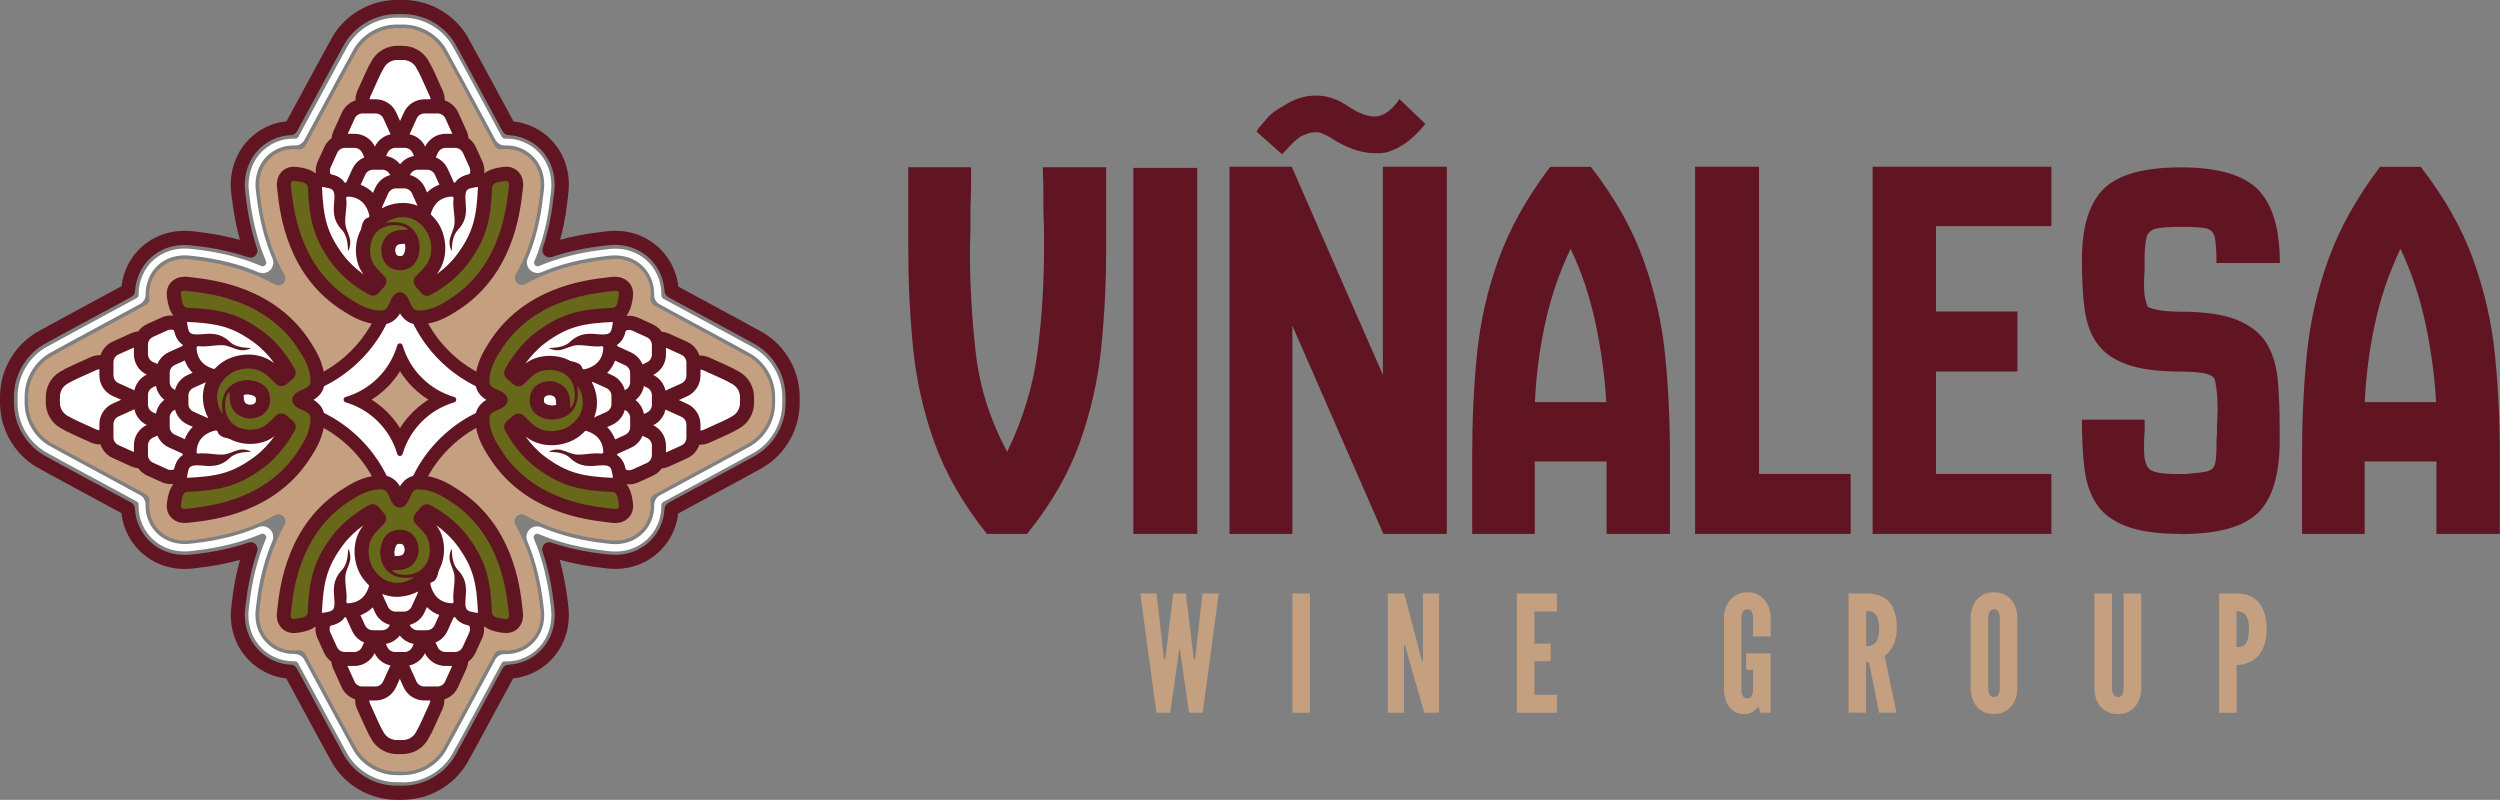 <?xml version="1.0" encoding="UTF-8"?> <svg xmlns="http://www.w3.org/2000/svg" id="Layer_2" viewBox="0 0 287.55 92"><rect x="0" y="0" width="287.55" height="92" fill="#808080" stroke="none"/><defs><style> .cls-1 { fill: #fff; } .cls-2 { fill: #611523; } .cls-3 { fill: #68681b; } .cls-4 { fill: none; stroke: #09234c; stroke-miterlimit: 10; } .cls-5 { fill: #c49f80; } </style></defs><g id="Layer_1-2" data-name="Layer_1"><g><g><g><path class="cls-2" d="M113.51,61.41c-2.73-3.43-4.74-6.92-6.02-10.48-1.28-3.56-2.1-7.2-2.47-10.93-.37-3.73-.55-7.52-.55-11.39v-9.37h7.22v2.41l-.07,2.47v2.34l-.06,2.34c0,3.95.23,7.9.68,11.84.46,3.95,1.66,7.72,3.61,11.32,1.82-3.77,2.98-7.59,3.48-11.45.5-3.86.75-7.81.75-11.84v-2.28l-.07-2.21v-2.47l-.07-2.47h7.29v9.37c0,3.77-.18,7.53-.55,11.26-.37,3.73-1.19,7.39-2.47,11-1.28,3.6-3.31,7.11-6.08,10.54h-4.62Z"></path><path class="cls-2" d="M130.36,61.41V19.31h7.35v42.1h-7.35Z"></path><path class="cls-2" d="M141.42,61.41V19.18h7.16l10.48,23.94v-23.94h7.35v42.23h-7.29l-10.47-23.94v23.94h-7.22ZM147.47,17.75l-2.93-2.6.2-.39.91-1.04c.43-.56,1.11-1.08,2.02-1.56,1.17-.78,2.41-1.17,3.71-1.17,1.21,0,2.41.39,3.58,1.17,1.21.82,2.26,1.24,3.12,1.24.22,0,.39-.02.52-.06.74-.17,1.45-.72,2.15-1.63l.2-.33,2.99,2.86-.26.33c-1.35,1.61-2.8,2.6-4.36,2.99l-.59.06h-.65c-1.56,0-3.3-.63-5.21-1.89-.26-.13-.51-.25-.75-.36-.24-.11-.49-.16-.75-.16-.35,0-.67.05-.98.16-.3.11-.59.23-.85.36l-.72.59-1.37,1.43Z"></path><path class="cls-2" d="M169.33,61.41v-9.04c0-4.03.18-7.91.55-11.61.37-3.71,1.19-7.34,2.47-10.9,1.28-3.56,3.26-7.11,5.95-10.67h4.68c2.73,3.51,4.75,7.08,6.05,10.7,1.3,3.62,2.14,7.3,2.5,11.03.37,3.73.55,7.55.55,11.45v9.04h-7.29v-8.33h-8.26v8.33h-7.22ZM176.55,46.25h8.2c-.17-3.04-.59-6.07-1.24-9.11-.65-3.04-1.6-5.88-2.86-8.52-1.3,2.73-2.28,5.59-2.93,8.59-.65,2.99-1.04,6.01-1.17,9.04Z"></path><path class="cls-2" d="M194.97,61.41V19.18h7.35v35.33h10.54v6.9h-17.89Z"></path><path class="cls-2" d="M215.39,61.41V19.18h20.56v6.83h-13.27v9.82h9.37v6.9h-9.37v11.78h13.27v6.9h-20.56Z"></path><path class="cls-2" d="M250.85,61.41c-2.65,0-4.74-.29-6.28-.88-1.54-.59-2.68-1.43-3.42-2.54-.74-1.11-1.2-2.48-1.4-4.13-.2-1.65-.29-3.51-.29-5.59h7.22v1.24l-.07,1.17v1.04c0,1.08.2,1.82.59,2.21s1.43.59,3.12.59h1.11c1.08-.09,1.87-.18,2.37-.29.5-.11.81-.37.94-.78.13-.41.2-1.1.2-2.05v-.72l.06-.85v-.91l.07-1.69c0-.3-.01-.76-.03-1.37-.02-.61-.12-1.34-.29-2.21-.17-.39-.66-.64-1.46-.75-.8-.11-1.53-.16-2.18-.16h-.26c-2.65,0-4.74-.28-6.28-.85-1.54-.56-2.68-1.39-3.42-2.47-.74-1.08-1.2-2.42-1.4-4s-.29-3.42-.29-5.5c0-3.86.85-6.6,2.54-8.23,1.69-1.63,4.64-2.44,8.85-2.44s7.21.86,8.88,2.57c1.67,1.71,2.5,4.52,2.5,8.43h-7.29c0-1.39-.07-2.38-.2-2.96-.13-.59-.49-.93-1.07-1.04-.58-.11-1.53-.16-2.83-.16s-2.24.07-2.83.2-.95.47-1.11,1.01c-.15.54-.23,1.42-.23,2.63v1.04l-.07,1.5c0,.22.01.58.03,1.07.02.5.14,1.05.36,1.66.04.13.4.27,1.07.42.67.15,1.59.23,2.76.23,2.86,0,5.08.34,6.64,1.01,1.56.67,2.68,1.61,3.35,2.8.67,1.19,1.07,2.6,1.2,4.23.13,1.63.2,3.41.2,5.37v1.43c0,3.9-.84,6.67-2.5,8.3-1.67,1.63-4.63,2.44-8.88,2.44Z"></path><path class="cls-2" d="M264.78,61.41v-9.04c0-4.03.18-7.91.55-11.61.37-3.71,1.19-7.34,2.47-10.9,1.28-3.56,3.26-7.11,5.95-10.67h4.68c2.73,3.51,4.75,7.08,6.05,10.7,1.3,3.62,2.14,7.3,2.5,11.03.37,3.73.55,7.55.55,11.45v9.04h-7.29v-8.33h-8.26v8.33h-7.22ZM272,46.25h8.2c-.17-3.04-.59-6.07-1.24-9.11s-1.61-5.88-2.86-8.52c-1.3,2.73-2.28,5.59-2.93,8.59-.65,2.99-1.04,6.01-1.17,9.04Z"></path></g><g><path class="cls-5" d="M133.01,81.98l-1.85-13.72h1.87l.8,7.13.04.45h.15l.06-.45.86-7.13h1.46l.86,7.13.06.45h.15l.04-.45.8-7.13h1.87l-1.85,13.72h-1.57l-.93-6.5-.11-.8h-.08l-.11.8-.93,6.5h-1.57Z"></path><path class="cls-5" d="M148.65,81.98v-13.72h2.02v13.72h-2.02Z"></path><path class="cls-5" d="M159.63,81.98v-13.72h1.89l1.87,7.15.17.63h.11v-7.78h1.85v13.72h-1.7l-2.05-7.15-.17-.63h-.11v7.78h-1.85Z"></path><path class="cls-5" d="M174.47,81.98v-13.72h4.61v2.07h-2.59v3.7h1.87v2.02h-1.87v3.86h2.59v2.07h-4.61Z"></path><path class="cls-5" d="M200.66,82.13c-.55,0-1-.13-1.35-.39-.35-.26-.61-.62-.77-1.06s-.25-.95-.25-1.51v-8.08c0-.55.11-1.05.33-1.5s.53-.8.93-1.07c.4-.26.88-.4,1.43-.4.42,0,.79.08,1.12.23.33.15.62.36.85.64.23.27.41.59.53.95.12.36.18.74.18,1.15v2.11h-2.02v-2.11c0-.27-.05-.51-.15-.71s-.27-.3-.52-.3-.42.1-.52.31c-.1.21-.15.44-.15.7v8.25c0,.27.05.5.16.7s.28.3.51.3c.25,0,.42-.1.52-.3s.15-.44.15-.7v-2.3h-.8v-1.89h2.82v6.83h-1.19l-.24-.75c-.17.28-.4.5-.67.66-.27.16-.57.24-.9.24Z"></path><path class="cls-5" d="M212.62,81.98v-13.72h2.02c1.21,0,2.1.33,2.67,1,.57.67.86,1.65.86,2.95,0,.77-.14,1.44-.41,2-.27.56-.6.98-.99,1.24l1.37,6.52h-2.02l-1.14-5.79h-.35v5.79h-2.02ZM214.64,74.33c.37,0,.67-.08.89-.25.22-.16.37-.4.47-.7.09-.3.14-.67.14-1.08,0-.65-.11-1.16-.32-1.51-.21-.35-.6-.53-1.17-.53v4.07Z"></path><path class="cls-5" d="M229.35,82.13c-.56,0-1.04-.13-1.44-.39-.4-.26-.71-.62-.92-1.06s-.32-.95-.32-1.51v-8.08c0-.57.11-1.07.32-1.52s.52-.8.92-1.06c.4-.26.88-.39,1.44-.39s1.04.13,1.44.39c.4.26.71.62.92,1.06s.32.95.32,1.51v8.08c0,.56-.11,1.06-.32,1.51s-.52.8-.92,1.06c-.4.26-.88.39-1.44.39ZM229.35,80.17c.25,0,.42-.1.52-.31.1-.21.15-.44.15-.69v-8.08c0-.26-.05-.49-.16-.7-.11-.21-.28-.31-.51-.31s-.4.1-.51.31c-.11.21-.16.44-.16.7v8.08c0,.26.05.49.16.69.11.21.28.31.51.31Z"></path><path class="cls-5" d="M243.59,82.13c-.57,0-1.05-.13-1.45-.39-.4-.26-.71-.62-.92-1.06-.21-.45-.32-.95-.32-1.51v-10.9h2.02v10.9c0,.27.05.5.16.7s.28.3.51.3c.25,0,.42-.1.52-.3s.15-.44.15-.7v-10.9h2.02v10.9c0,.56-.11,1.06-.32,1.51s-.52.8-.92,1.06c-.4.26-.88.39-1.44.39Z"></path><path class="cls-5" d="M255.24,81.98v-13.72h2.02c.77,0,1.41.17,1.92.5.51.34.9.81,1.15,1.43.26.62.38,1.34.38,2.18s-.13,1.55-.4,2.16c-.27.6-.66,1.08-1.17,1.41-.51.34-1.14.52-1.88.56v5.49h-2.02ZM257.25,74.44c.35,0,.63-.07.84-.21.21-.14.35-.36.44-.67.09-.3.14-.7.14-1.18s-.04-.88-.14-1.18-.24-.53-.45-.67c-.21-.14-.49-.22-.84-.22v4.13Z"></path></g></g><g><path class="cls-2" d="M46.32,92h-.68c-3.01,0-5.84-1.6-7.39-4.17-.29-.48-3.66-6.72-5.32-9.79-1.44-.16-2.82-.77-3.92-1.74-1.59-1.4-2.46-3.37-2.46-5.56,0-.39.03-.79.09-1.2l.03-.28c.19-1.7.5-3.33.93-4.86-1.53.42-3.16.73-4.87.92l-.32.04c-2.93.39-4.91-.72-6.05-1.72-1.34-1.17-2.2-2.84-2.4-4.62-9.27-5-9.66-5.24-9.79-5.32C1.6,52.16,0,49.33,0,46.32v-.68c0-3.01,1.6-5.84,4.17-7.39.48-.29,6.73-3.67,9.8-5.33.22-1.79,1.08-3.44,2.39-4.58,1.14-1,3.13-2.1,6.07-1.71l.26.03c1.72.19,3.36.51,4.9.93-.42-1.53-.73-3.16-.93-4.87l-.04-.35c-.36-2.55.53-5.06,2.38-6.69,1.11-.98,2.47-1.57,3.96-1.73,3.32-6.15,5.11-9.44,5.32-9.79,1.55-2.57,4.38-4.17,7.39-4.17h.68c3.01,0,5.84,1.6,7.39,4.17.26.44,2.99,5.48,5.32,9.8,1.46.18,2.84.78,3.91,1.72,1.59,1.4,2.46,3.37,2.46,5.56,0,.38-.03.76-.08,1.17l-.03.28c-.12,1.03-.32,2.79-.89,4.89,1.52-.42,3.14-.72,4.82-.91l.33-.04c2.92-.4,4.9.72,6.05,1.72,1.34,1.17,2.2,2.84,2.4,4.62,6.15,3.32,9.44,5.11,9.78,5.31,2.57,1.55,4.17,4.38,4.17,7.39v.68c0,3.01-1.6,5.84-4.17,7.39-.34.21-3.55,1.95-9.8,5.32-.21,1.79-1.05,3.4-2.39,4.58-1.15,1-3.14,2.11-6.08,1.71l-.31-.04c-1.7-.19-3.32-.5-4.85-.92.42,1.53.73,3.16.93,4.86l.04.33c.05.41.08.78.08,1.16,0,2.19-.87,4.16-2.46,5.56-1.1.97-2.49,1.57-3.95,1.73-4.49,8.31-5.19,9.57-5.32,9.79-1.55,2.57-4.38,4.17-7.39,4.17ZM28.82,62.36c.21,0,.42.08.57.24.22.22.29.54.19.83-.62,1.84-1.06,3.86-1.31,6.01l-.04.3c-.05.36-.07.68-.07,1,0,1.71.68,3.26,1.91,4.34.96.84,2.13,1.32,3.39,1.37.29.01.54.17.68.43,2.5,4.63,5.26,9.72,5.49,10.11,1.26,2.09,3.55,3.38,6,3.38h.68c2.44,0,4.74-1.3,6-3.38.19-.32,2.04-3.72,5.49-10.11.14-.25.39-.41.68-.43,1.27-.06,2.49-.54,3.42-1.37,1.23-1.08,1.91-2.62,1.91-4.34,0-.31-.02-.61-.07-.96l-.04-.34c-.25-2.16-.68-4.18-1.3-6.01-.1-.29-.02-.62.19-.83.22-.22.54-.29.83-.19,1.83.62,3.85,1.06,6,1.3l.33.04c2.36.32,3.92-.55,4.81-1.33,1.13-.99,1.8-2.37,1.88-3.91.02-.28.18-.54.42-.67,7.96-4.3,9.89-5.36,10.12-5.49,2.09-1.26,3.38-3.55,3.38-6v-.68c0-2.44-1.3-4.74-3.39-6-.18-.11-1.74-.97-10.11-5.49-.25-.14-.41-.39-.43-.68-.07-1.52-.76-2.95-1.89-3.94-.89-.78-2.44-1.64-4.77-1.33l-.34.04c-2.14.24-4.15.68-5.97,1.29-.29.1-.61.02-.83-.2-.22-.22-.29-.54-.2-.83.87-2.58,1.12-4.83,1.26-6.03l.04-.29c.05-.35.07-.66.07-.97,0-1.72-.68-3.26-1.91-4.34-.92-.8-2.12-1.29-3.4-1.36-.28-.02-.53-.18-.67-.42-3.29-6.1-5.3-9.79-5.49-10.12-1.26-2.09-3.55-3.38-6-3.38h-.68c-2.44,0-4.74,1.3-6,3.38-.11.19-.98,1.76-5.49,10.11-.13.25-.39.41-.67.43-1.3.06-2.48.54-3.43,1.37-1.44,1.27-2.13,3.23-1.84,5.27l.04.37c.25,2.16.68,4.18,1.31,6.02.1.29.02.61-.19.83-.22.22-.54.29-.83.19-1.85-.63-3.88-1.07-6.05-1.31l-.28-.03c-2.36-.32-3.91.54-4.81,1.32-1.1.96-1.78,2.39-1.88,3.92-.02.28-.18.53-.42.66-4.64,2.5-9.73,5.26-10.12,5.49-2.09,1.26-3.39,3.56-3.39,6v.68c0,2.44,1.3,4.74,3.38,6,.23.14,2.17,1.2,10.11,5.49.25.14.41.39.43.68.07,1.52.76,2.95,1.89,3.94.89.78,2.45,1.64,4.78,1.33l.34-.04c2.16-.24,4.18-.68,6.02-1.3.09-.03.17-.04.26-.04Z"></path><path class="cls-1" d="M46.32,89.97h-.68c-2.3,0-4.47-1.22-5.65-3.19-.28-.46-4.21-7.75-5.71-10.51-.07-.13-.21-.21-.36-.21v-.41.41c-1.35.03-2.61-.42-3.58-1.27-1.14-1-1.77-2.44-1.77-4.03,0-.3.02-.6.07-.94l.04-.31c.32-2.79.96-5.33,1.91-7.56.07-.15.03-.33-.09-.45s-.29-.15-.45-.09c-2.22.95-4.77,1.59-7.56,1.91l-.34.04c-2.19.3-3.64-.51-4.46-1.23-1.11-.97-1.75-2.39-1.75-3.9v-.17c0-.16-.07-.3-.21-.38-8.7-4.69-10.32-5.59-10.52-5.71-1.97-1.18-3.19-3.35-3.19-5.65v-.68c0-2.3,1.22-4.47,3.19-5.65.44-.26,7.07-3.85,10.52-5.71.13-.07.22-.21.21-.36-.02-1.56.63-3.07,1.75-4.04.83-.72,2.27-1.52,4.48-1.23l.29.03c2.81.32,5.37.96,7.6,1.92.15.07.33.03.45-.09.12-.12.15-.29.09-.45-.95-2.23-1.59-4.77-1.91-7.56l-.04-.37c-.26-1.9.37-3.74,1.71-4.91.99-.87,2.24-1.32,3.6-1.27.19.02.3-.1.36-.21.9-1.67,5.4-10.01,5.71-10.52,1.18-1.97,3.35-3.19,5.65-3.19h.68c2.3,0,4.47,1.22,5.65,3.19.32.53,5.16,9.49,5.71,10.52.07.13.21.21.36.21,1.31-.05,2.58.4,3.57,1.27,1.14,1,1.77,2.44,1.77,4.04,0,.29-.02.59-.06.92l-.04.3c-.16,1.42-.5,4.39-1.86,7.58-.07.15-.03.33.09.45.12.12.29.15.44.09,2.22-.94,4.74-1.57,7.52-1.89l.35-.04c2.18-.3,3.63.51,4.46,1.23,1.11.97,1.75,2.39,1.75,3.9v.17c0,.16.07.3.21.38,8.72,4.71,10.33,5.59,10.51,5.7,1.97,1.19,3.19,3.35,3.19,5.65v.68c0,2.3-1.22,4.47-3.18,5.65-.33.2-4.26,2.33-10.52,5.71-.13.07-.22.21-.21.36.03,1.57-.6,3.04-1.75,4.04-.83.73-2.29,1.53-4.49,1.23l-.33-.04c-2.79-.32-5.33-.96-7.55-1.91-.15-.07-.33-.03-.45.09-.12.12-.15.29-.09.45.95,2.23,1.59,4.77,1.91,7.56l.04.34c.04.32.06.62.06.91,0,1.6-.63,3.03-1.77,4.04-.97.85-2.24,1.31-3.59,1.27-.17-.02-.31.09-.37.21-4.47,8.28-5.57,10.29-5.71,10.52-1.18,1.96-3.35,3.18-5.65,3.18ZM33.93,75.24c.45,0,.86.24,1.07.64,2.07,3.84,5.45,10.09,5.69,10.48,1.04,1.72,2.94,2.8,4.95,2.8h.68c2.02,0,3.92-1.07,4.95-2.79.11-.18.99-1.78,5.69-10.49.23-.44.68-.68,1.14-.64,1.11.03,2.19-.36,3-1.07.96-.85,1.5-2.06,1.5-3.43,0-.26-.02-.52-.06-.81l-.04-.35c-.31-2.72-.93-5.18-1.85-7.34-.2-.46-.09-.99.26-1.34.35-.35.88-.45,1.34-.26,2.15.92,4.61,1.54,7.33,1.85l.34.04c1.91.26,3.15-.42,3.86-1.04.96-.84,1.5-2.09,1.47-3.41,0-.46.24-.88.64-1.1,6.15-3.32,10.17-5.5,10.48-5.69,1.72-1.04,2.79-2.94,2.79-4.95v-.68c0-2.02-1.07-3.92-2.8-4.96-.14-.09-1.45-.81-10.48-5.69-.41-.22-.65-.65-.64-1.11v-.15c0-1.26-.54-2.46-1.47-3.28-.7-.61-1.94-1.3-3.82-1.04l-.36.04c-2.7.31-5.15.92-7.29,1.83-.46.2-.98.09-1.34-.26-.35-.35-.45-.88-.26-1.34,1.32-3.08,1.64-5.97,1.8-7.35l.04-.3c.04-.3.06-.56.06-.82,0-1.36-.53-2.58-1.5-3.43-.83-.73-1.9-1.12-3.01-1.07h0c-.48,0-.89-.25-1.1-.64-2-3.7-5.44-10.07-5.69-10.48-1.04-1.72-2.94-2.79-4.96-2.79h-.68c-2.02,0-3.92,1.07-4.95,2.79-.23.38-3.21,5.88-5.69,10.48-.23.42-.66.67-1.11.64-1.16-.03-2.2.34-3.03,1.07-1.13.99-1.67,2.57-1.44,4.2l.05.38c.31,2.72.93,5.19,1.85,7.34.2.46.09.98-.26,1.34-.35.35-.88.45-1.34.26-2.16-.92-4.64-1.55-7.38-1.86l-.29-.03c-1.92-.26-3.15.42-3.85,1.03-.94.82-1.49,2.1-1.47,3.42,0,.46-.24.87-.64,1.09-4,2.16-10.09,5.45-10.48,5.69-1.72,1.04-2.8,2.94-2.8,4.96v.68c0,2.02,1.07,3.92,2.79,4.95.15.09,1.48.83,10.48,5.69.41.22.65.65.64,1.11v.15c0,1.26.54,2.46,1.47,3.28.7.61,1.94,1.29,3.83,1.04l.35-.04c2.72-.31,5.19-.93,7.34-1.85.46-.19.98-.09,1.34.26.35.35.46.88.26,1.34-.92,2.15-1.54,4.62-1.85,7.33l-.04.32c-.04.31-.06.58-.06.84,0,1.36.53,2.58,1.49,3.42.81.72,1.88,1.11,3,1.07h.04Z"></path><path class="cls-5" d="M34.4,74.8c.3,0,.57.16.71.43,1.56,2.89,5.66,10.49,5.93,10.92.96,1.6,2.73,2.6,4.61,2.6h.68c1.88,0,3.64-.99,4.61-2.6.23-.39,3.67-6.75,5.93-10.93.16-.29.48-.46.81-.42,1.2.14,2.32-.19,3.17-.94.88-.77,1.36-1.88,1.36-3.12,0-.24-.02-.48-.06-.77l-.04-.35c-.41-3.59-1.36-6.7-2.83-9.25-.18-.32-.13-.72.13-.98.26-.26.66-.31.98-.13,2.55,1.47,5.66,2.42,9.25,2.83l.35.04c1.75.24,2.88-.38,3.53-.94.97-.85,1.46-2.16,1.31-3.5-.04-.33.13-.65.42-.81,2.89-1.56,10.49-5.66,10.93-5.93,1.6-.96,2.6-2.73,2.6-4.61v-.68h0c0-1.88-1-3.64-2.6-4.61-.44-.26-8.04-4.37-10.93-5.93-.29-.16-.46-.48-.42-.81.02-.18.03-.37.03-.56,0-1.15-.49-2.24-1.34-2.98-.64-.56-1.77-1.18-3.51-.94l-.36.04c-3.56.4-6.66,1.35-9.21,2.8-.32.18-.72.13-.98-.13-.26-.26-.31-.66-.13-.98,2.15-3.72,2.59-7.61,2.78-9.26l.04-.31c.04-.28.05-.52.05-.76,0-1.24-.48-2.35-1.36-3.12-.84-.74-1.96-1.08-3.15-.94-.33.03-.65-.13-.8-.42-2.25-4.18-5.69-10.53-5.93-10.92-.96-1.6-2.73-2.6-4.61-2.6h-.68c-1.88,0-3.64.99-4.61,2.6-.24.39-3.67,6.75-5.93,10.93-.16.29-.48.46-.81.42-1.2-.14-2.32.19-3.17.94-1.04.92-1.52,2.32-1.3,3.86l.04.38c.41,3.59,1.36,6.7,2.83,9.25.18.32.13.72-.13.98s-.66.31-.98.13c-2.56-1.47-5.69-2.42-9.29-2.84l-.31-.04c-1.75-.24-2.88.38-3.52.94-.96.83-1.46,2.18-1.31,3.51.04.33-.13.65-.42.8-2.89,1.56-10.49,5.66-10.92,5.93-1.6.96-2.6,2.73-2.6,4.61v.68c0,1.88,1,3.64,2.6,4.61.39.24,6.75,3.67,10.93,5.93.29.16.46.48.42.81-.02.18-.03.37-.03.55,0,1.15.49,2.24,1.34,2.98.64.56,1.77,1.18,3.52.94l.35-.04c3.59-.41,6.7-1.36,9.25-2.83.32-.18.72-.13.98.13.26.26.31.66.13.98-1.47,2.56-2.42,5.67-2.83,9.25l-.04.34c-.04.29-.06.53-.06.78,0,1.24.48,2.35,1.36,3.12.84.74,1.96,1.08,3.15.94.03,0,.06,0,.09,0Z"></path><path class="cls-4" d="M46,53.29h0,0Z"></path><g><g><g><path class="cls-1" d="M46,58.75c-.56,0-1.03-.37-1.18-.92-.67-2.55-2.02-4.89-3.9-6.78-1.88-1.88-4.23-3.23-6.78-3.9-.55-.14-.92-.62-.92-1.18s.37-1.03.92-1.18c2.55-.67,4.89-2.02,6.78-3.9s3.23-4.23,3.9-6.78c.14-.55.62-.92,1.18-.92s1.03.37,1.18.92c.67,2.55,2.02,4.9,3.9,6.78,1.88,1.88,4.23,3.23,6.78,3.9.55.14.92.62.92,1.18s-.37,1.03-.92,1.18c-2.55.67-4.9,2.02-6.78,3.9s-3.23,4.23-3.9,6.78c-.14.55-.62.92-1.18.92ZM41.12,45.97c1.07.47,2.06,1.15,2.89,1.98.84.84,1.51,1.82,1.98,2.89.47-1.07,1.15-2.06,1.98-2.89.84-.84,1.82-1.51,2.89-1.98-1.07-.47-2.06-1.15-2.89-1.98-.84-.84-1.51-1.82-1.98-2.89-.47,1.07-1.15,2.06-1.98,2.89-.84.84-1.82,1.51-2.89,1.98Z"></path><path class="cls-2" d="M46,33.95c.19,0,.38.12.44.35.68,2.6,2.05,5.07,4.1,7.12s4.52,3.42,7.12,4.1c.47.12.47.77,0,.89-2.6.68-5.07,2.05-7.12,4.1-2.05,2.05-3.42,4.52-4.1,7.12-.06.23-.25.35-.44.35s-.38-.12-.44-.35c-.68-2.6-2.05-5.07-4.1-7.12-2.05-2.05-4.52-3.42-7.12-4.1-.47-.12-.47-.77,0-.89,2.6-.68,5.07-2.05,7.12-4.1,2.05-2.05,3.42-4.52,4.1-7.12.06-.23.25-.35.44-.35M46,52.45c.13,0,.26-.08.31-.24.4-1.36,1.13-2.64,2.21-3.72s2.36-1.81,3.72-2.21c.32-.09.32-.53,0-.62-1.36-.4-2.64-1.13-3.72-2.21-1.08-1.08-1.81-2.36-2.21-3.72-.05-.16-.18-.24-.31-.24s-.26.08-.31.24c-.4,1.36-1.13,2.64-2.21,3.72-1.08,1.08-2.36,1.81-3.72,2.21-.32.09-.32.53,0,.62,1.36.4,2.64,1.13,3.72,2.21,1.08,1.08,1.81,2.36,2.21,3.72.05.16.18.24.31.24M46,32.44c-.9,0-1.68.61-1.91,1.48-.64,2.42-1.92,4.65-3.71,6.44-1.79,1.79-4.01,3.07-6.44,3.71-.87.23-1.48,1.02-1.48,1.91s.61,1.68,1.48,1.91c2.42.64,4.65,1.92,6.44,3.71,1.79,1.79,3.07,4.01,3.71,6.44.23.87,1.02,1.48,1.91,1.48s1.68-.61,1.91-1.48c.64-2.42,1.92-4.65,3.71-6.44,1.79-1.79,4.01-3.07,6.44-3.71.87-.23,1.48-1.02,1.48-1.91,0-.9-.61-1.68-1.48-1.91-2.42-.64-4.65-1.92-6.44-3.71-1.79-1.79-3.07-4.01-3.71-6.44-.23-.87-1.02-1.48-1.91-1.48h0ZM42.74,45.97c.65-.41,1.27-.9,1.82-1.45.55-.55,1.04-1.16,1.45-1.82.41.65.9,1.27,1.45,1.82.55.55,1.16,1.04,1.82,1.45-.65.41-1.27.9-1.82,1.45-.55.55-1.04,1.16-1.45,1.82-.41-.65-.9-1.27-1.45-1.82-.55-.55-1.16-1.04-1.82-1.45h0Z"></path></g><g><g><path class="cls-1" d="M44.85,16.28c-.7,0-1.34-.41-1.63-1.05l-1.36-3.01c-.21-.47-.21-1.01,0-1.47l.88-1.95c.26-.58.51-1.07.77-1.49.45-.75,1.29-1.22,2.17-1.22h.68c.89,0,1.72.47,2.17,1.22.26.42.51.91.77,1.49l.88,1.95c.21.47.21,1,0,1.47l-1.36,3.01c-.29.64-.93,1.05-1.63,1.05h-2.34Z"></path><path class="cls-2" d="M46.36,6.9c.6,0,1.17.31,1.48.83.3.5.55,1.03.72,1.41l.88,1.95c.12.26.12.55,0,.81l-1.36,3.01c-.16.35-.51.58-.89.58h-2.34c-.38,0-.73-.23-.89-.58l-1.36-3.01c-.12-.26-.12-.55,0-.81l.88-1.95c.17-.38.42-.9.72-1.41.31-.52.88-.83,1.48-.83h.68M46.36,5.27h-.68c-1.17,0-2.27.62-2.87,1.62-.27.45-.54.97-.81,1.58l-.88,1.95c-.31.68-.31,1.46,0,2.14l1.36,3.01c.42.93,1.35,1.53,2.37,1.53h2.34c1.02,0,1.95-.6,2.37-1.53l1.36-3.01c.31-.68.31-1.46,0-2.14l-.88-1.95c-.27-.61-.54-1.12-.81-1.57-.6-1-1.7-1.62-2.87-1.62h0Z"></path></g><g><g><path class="cls-1" d="M41.69,20.02c-.7,0-1.34-.41-1.63-1.05l-.95-2.1c-.21-.47-.21-1,0-1.47l.95-2.1c.29-.64.93-1.05,1.63-1.05h1.52c.7,0,1.34.41,1.63,1.05l.95,2.1c.21.47.21,1,0,1.47l-.95,2.1c-.29.64-.93,1.05-1.63,1.05h-1.52Z"></path><path class="cls-2" d="M43.21,13.05c.38,0,.73.23.89.58l.95,2.1c.12.26.12.55,0,.81l-.95,2.1c-.16.35-.51.58-.89.58h-1.52c-.38,0-.73-.23-.89-.58l-.95-2.1c-.12-.26-.12-.55,0-.81l.95-2.1c.16-.35.51-.58.89-.58h1.52M43.21,11.42h-1.52c-1.02,0-1.95.6-2.37,1.53l-.95,2.1c-.31.68-.31,1.46,0,2.14l.95,2.1c.42.93,1.35,1.53,2.37,1.53h1.52c1.02,0,1.95-.6,2.37-1.53l.95-2.1c.31-.68.31-1.46,0-2.14l-.95-2.1c-.42-.93-1.35-1.53-2.37-1.53h0Z"></path></g><g><path class="cls-1" d="M48.82,20.02c-.7,0-1.34-.41-1.63-1.05l-.95-2.1c-.21-.47-.21-1,0-1.47l.95-2.1c.29-.64.93-1.05,1.63-1.05h1.52c.7,0,1.34.41,1.63,1.05l.95,2.1c.21.47.21,1,0,1.47l-.95,2.1c-.29.64-.93,1.05-1.63,1.05h-1.52Z"></path><path class="cls-2" d="M50.34,13.05c.38,0,.73.23.89.58l.95,2.1c.12.26.12.55,0,.81l-.95,2.1c-.16.35-.51.58-.89.58h-1.52c-.38,0-.73-.23-.89-.58l-.95-2.1c-.12-.26-.12-.55,0-.81l.95-2.1c.16-.35.51-.58.89-.58h1.52M50.34,11.42h-1.52c-1.02,0-1.95.6-2.37,1.53l-.95,2.1c-.31.68-.31,1.46,0,2.14l.95,2.1c.42.93,1.35,1.53,2.37,1.53h1.52c1.02,0,1.95-.6,2.37-1.53l.95-2.1c.31-.68.31-1.46,0-2.14l-.95-2.1c-.42-.93-1.35-1.53-2.37-1.53h0Z"></path></g></g><g><path class="cls-1" d="M45.46,23.09c-.7,0-1.34-.41-1.63-1.05l-.75-1.65c-.21-.47-.21-1.01,0-1.47l.75-1.65c.29-.64.93-1.05,1.63-1.05h1.11c.7,0,1.34.41,1.63,1.05l.75,1.65c.21.47.21,1,0,1.47l-.75,1.65c-.29.64-.93,1.05-1.63,1.05h-1.11Z"></path><path class="cls-2" d="M46.57,17.01c.38,0,.73.23.89.58l.75,1.65c.12.26.12.55,0,.81l-.75,1.65c-.16.35-.51.58-.89.58h-1.11c-.38,0-.73-.23-.89-.58l-.75-1.65c-.12-.26-.12-.55,0-.81l.75-1.65c.16-.35.51-.58.89-.58h1.11M46.57,15.39h-1.11c-1.02,0-1.95.6-2.37,1.53l-.75,1.65c-.31.68-.31,1.46,0,2.14l.75,1.65c.42.93,1.35,1.53,2.37,1.53h1.11c1.02,0,1.95-.6,2.37-1.53l.75-1.65c.31-.68.31-1.46,0-2.14l-.75-1.65c-.42-.93-1.35-1.53-2.37-1.53h0Z"></path></g><g><path class="cls-1" d="M51.25,23.09c-.7,0-1.34-.41-1.63-1.05l-.75-1.65c-.21-.47-.21-1.01,0-1.47l.75-1.65c.29-.64.93-1.05,1.63-1.05h1.11c.7,0,1.34.41,1.63,1.05l.75,1.65c.21.47.21,1,0,1.47l-.75,1.65c-.29.64-.93,1.05-1.63,1.05h-1.11Z"></path><path class="cls-2" d="M52.36,17.01c.38,0,.73.23.89.58l.75,1.65c.12.26.12.55,0,.81l-.75,1.65c-.16.35-.51.58-.89.58h-1.11c-.38,0-.73-.23-.89-.58l-.75-1.65c-.12-.26-.12-.55,0-.81l.75-1.65c.16-.35.51-.58.89-.58h1.11M52.36,15.39h-1.11c-1.02,0-1.95.6-2.37,1.53l-.75,1.65c-.31.68-.31,1.46,0,2.14l.75,1.65c.42.93,1.35,1.53,2.37,1.53h1.11c1.02,0,1.95-.6,2.37-1.53l.75-1.65c.31-.68.31-1.46,0-2.14l-.75-1.65c-.42-.93-1.35-1.53-2.37-1.53h0Z"></path></g><g><path class="cls-1" d="M39.67,23.09c-.7,0-1.34-.41-1.63-1.05l-.75-1.65c-.21-.47-.21-1.01,0-1.47l.75-1.65c.29-.64.93-1.05,1.63-1.05h1.11c.7,0,1.34.41,1.63,1.05l.75,1.65c.21.47.21,1,0,1.47l-.75,1.65c-.29.64-.93,1.05-1.63,1.05h-1.11Z"></path><path class="cls-2" d="M40.78,17.01c.38,0,.73.23.89.58l.75,1.65c.12.26.12.55,0,.81l-.75,1.65c-.16.35-.51.58-.89.58h-1.11c-.38,0-.73-.23-.89-.58l-.75-1.65c-.12-.26-.12-.55,0-.81l.75-1.65c.16-.35.51-.58.89-.58h1.11M40.78,15.39h-1.11c-1.02,0-1.95.6-2.37,1.53l-.75,1.65c-.31.68-.31,1.46,0,2.14l.75,1.65c.42.93,1.35,1.53,2.37,1.53h1.11c1.02,0,1.95-.6,2.37-1.53l.75-1.65c.31-.68.31-1.46,0-2.14l-.75-1.65c-.42-.93-1.35-1.53-2.37-1.53h0Z"></path></g><g><g><path class="cls-1" d="M42.9,25.51c-.7,0-1.34-.41-1.63-1.05l-.73-1.61c-.21-.47-.21-1,0-1.47l.73-1.61c.29-.64.93-1.05,1.63-1.05h1.07c.7,0,1.34.41,1.63,1.05l.73,1.61c.21.47.21,1,0,1.47l-.73,1.61c-.29.64-.93,1.05-1.63,1.05h-1.07Z"></path><path class="cls-2" d="M43.97,19.52c.38,0,.73.23.89.58l.73,1.61c.12.26.12.55,0,.81l-.73,1.61c-.16.35-.51.58-.89.58h-1.07c-.38,0-.73-.23-.89-.58l-.73-1.61c-.12-.26-.12-.55,0-.81l.73-1.61c.16-.35.51-.58.89-.58h1.07M43.97,17.9h-1.07c-1.02,0-1.95.6-2.37,1.53l-.73,1.61c-.31.68-.31,1.46,0,2.14l.73,1.61c.42.93,1.35,1.53,2.37,1.53h1.07c1.02,0,1.95-.6,2.37-1.53l.73-1.61c.31-.68.31-1.46,0-2.14l-.73-1.61c-.42-.93-1.35-1.53-2.37-1.53h0Z"></path></g><g><path class="cls-1" d="M48.06,25.51c-.7,0-1.34-.41-1.63-1.05l-.73-1.61c-.21-.47-.21-1,0-1.47l.73-1.61c.29-.64.93-1.05,1.63-1.05h1.07c.7,0,1.34.41,1.63,1.05l.73,1.61c.21.47.21,1,0,1.47l-.73,1.61c-.29.64-.93,1.05-1.63,1.05h-1.07Z"></path><path class="cls-2" d="M49.13,19.52c.38,0,.73.23.89.58l.73,1.61c.12.26.12.55,0,.81l-.73,1.61c-.16.35-.51.58-.89.58h-1.07c-.38,0-.73-.23-.89-.58l-.73-1.61c-.12-.26-.12-.55,0-.81l.73-1.61c.16-.35.51-.58.89-.58h1.07M49.13,17.9h-1.07c-1.02,0-1.95.6-2.37,1.53l-.73,1.61c-.31.68-.31,1.46,0,2.14l.73,1.61c.42.93,1.35,1.53,2.37,1.53h1.07c1.02,0,1.95-.6,2.37-1.53l.73-1.61c.31-.68.31-1.46,0-2.14l-.73-1.61c-.42-.93-1.35-1.53-2.37-1.53h0Z"></path></g></g><g><path class="cls-1" d="M45.53,27.41c-.7,0-1.34-.41-1.63-1.05l-.67-1.49c-.21-.47-.21-1,0-1.47l.67-1.49c.29-.64.93-1.05,1.63-1.05h.96c.7,0,1.34.41,1.63,1.05l.67,1.49c.21.47.21,1.01,0,1.47l-.67,1.49c-.29.64-.93,1.05-1.63,1.05h-.96Z"></path><path class="cls-2" d="M46.5,21.67c.38,0,.73.23.89.58l.67,1.49c.12.26.12.55,0,.81l-.67,1.49c-.16.35-.51.58-.89.58h-.96c-.38,0-.73-.23-.89-.58l-.67-1.49c-.12-.26-.12-.55,0-.81l.67-1.49c.16-.35.51-.58.89-.58h.96M46.5,20.05h-.96c-1.02,0-1.95.6-2.37,1.53l-.67,1.49c-.31.68-.31,1.46,0,2.14l.67,1.49c.42.93,1.35,1.53,2.37,1.53h.96c1.02,0,1.95-.6,2.37-1.53l.67-1.49c.31-.68.31-1.46,0-2.14l-.67-1.49c-.42-.93-1.35-1.53-2.37-1.53h0Z"></path></g><g><path class="cls-1" d="M45.53,31.85c-.7,0-1.34-.41-1.63-1.05l-.67-1.49c-.21-.47-.21-1,0-1.47l.67-1.49c.29-.64.93-1.05,1.63-1.05h.96c.7,0,1.34.41,1.63,1.05l.67,1.49c.21.47.21,1.01,0,1.47l-.67,1.49c-.29.64-.93,1.05-1.63,1.05h-.96Z"></path><path class="cls-1" d="M46.5,26.11c.38,0,.73.23.89.58l.67,1.49c.12.26.12.55,0,.81l-.67,1.49c-.16.35-.51.58-.89.58h-.96c-.38,0-.73-.23-.89-.58l-.67-1.49c-.12-.26-.12-.55,0-.81l.67-1.49c.16-.35.51-.58.89-.58h.96M46.5,24.49h-.96c-1.02,0-1.95.6-2.37,1.53l-.67,1.49c-.31.68-.31,1.46,0,2.14l.67,1.49c.42.93,1.35,1.53,2.37,1.53h.96c1.02,0,1.95-.6,2.37-1.53l.67-1.49c.31-.68.31-1.46,0-2.14l-.67-1.49c-.42-.93-1.35-1.53-2.37-1.53h0Z"></path></g><g><path class="cls-1" d="M42.71,33.93l-.2-.06c-.53-.18-2.14-1.47-4.22-4.17-2.05-2.66-2.42-6.78-2.48-7.98-.01-.27.08-.54.27-.74.19-.2.45-.31.72-.31h.1c.39.04.93.12,1.34.25.65.22.91.67,1,1.23,0,0,0-.01.01-.02.19-.22.46-.34.75-.34,1.7.05,2.85,1.03,3.27,2.76.07.27.02.56-.12.8-.14.23-.37.4-.63.46-.28.29-.28,2.15-.28,2.95v.12c0,.96.36,1.35.78,1.79.16.17.3.33.42.49.47.65.6,1.62.3,2.19-.18.35-.52.56-.89.56h-.13Z"></path><path class="cls-2" d="M36.79,21.48s.01,0,.02,0c.29.03.81.09,1.17.21.52.17.54.63.43,1.92-.11,1.29.21,2.09.92,2.84.82.88.63,2.4.72,2.4.01,0,.03-.03.06-.1.46-1.11-.07-1.69-.33-2.64-.25-.88.2-2.25.04-3.29-.02-.11.07-.21.18-.21,0,0,0,0,0,0,1.6.05,2.24,1.16,2.48,2.15.03.12-.04.25-.16.28-.93.22-.91,2.3-.91,3.85,0,1.66.92,2.15,1.35,2.75.4.56.4,1.48.07,1.48-.02,0-.05,0-.07-.01-.2-.07-1.63-1.03-3.84-3.9-1.93-2.51-2.26-6.56-2.31-7.53,0-.11.08-.2.18-.2M36.79,19.86c-.49,0-.97.21-1.31.56-.34.36-.52.85-.49,1.34.07,1.26.46,5.59,2.65,8.43,2.08,2.7,3.81,4.18,4.61,4.45.19.07.39.1.59.1.68,0,1.3-.38,1.61-1,.44-.85.28-2.13-.36-3.04-.16-.23-.34-.41-.49-.58-.37-.39-.56-.59-.56-1.23v-.12c0-.61,0-1.8.13-2.34.27-.15.5-.37.66-.64.26-.42.34-.94.22-1.42-.51-2.09-1.97-3.32-4.01-3.38h-.02s-.03,0-.03,0c-.11,0-.22.01-.33.03-.24-.37-.61-.68-1.18-.86-.39-.13-.9-.23-1.52-.29h-.08s-.1,0-.1,0h0Z"></path></g><g><path class="cls-1" d="M49.16,33.93c-.38,0-.71-.21-.89-.56-.3-.58-.16-1.54.3-2.19.12-.16.26-.32.42-.49.42-.44.78-.83.78-1.79v-.12c0-.8,0-2.66-.34-2.97-.21-.04-.43-.2-.58-.44-.15-.24-.19-.53-.13-.8.43-1.73,1.58-2.72,3.24-2.77h0c.32,0,.59.13.78.34,0,0,0,0,.01.01.09-.56.35-1.02,1-1.23.41-.14.96-.21,1.35-.25h.1c.27,0,.53.11.72.3.19.2.29.47.27.74-.06,1.2-.43,5.32-2.48,7.98-2.08,2.7-3.7,3.99-4.23,4.17l-.13.04s-.2.01-.2.01Z"></path><path class="cls-2" d="M55.2,21.48c.1,0,.19.09.18.2-.05.97-.38,5.02-2.31,7.53-2.21,2.87-3.65,3.83-3.84,3.9-.02,0-.05.01-.07.01-.33,0-.33-.91.07-1.48.43-.6,1.35-1.09,1.35-2.75,0-1.55.03-3.63-.91-3.85-.12-.03-.19-.16-.16-.28.24-.99.88-2.1,2.48-2.15,0,0,0,0,0,0,.11,0,.19.1.18.21-.16,1.04.29,2.4.04,3.29-.26.95-.79,1.53-.33,2.64.03.07.05.1.06.1.09,0-.1-1.52.72-2.4.71-.75,1.03-1.55.92-2.84-.11-1.29-.09-1.75.43-1.92.36-.12.88-.18,1.17-.21,0,0,.01,0,.02,0M55.2,19.86h-.18c-.62.07-1.13.17-1.52.3-.56.19-.94.5-1.18.86-.11-.02-.22-.03-.33-.03h-.06c-2.03.06-3.49,1.29-4,3.38-.12.48-.04,1,.22,1.42.17.27.39.49.66.64.13.54.13,1.73.13,2.34v.12c0,.64-.19.84-.56,1.23-.15.16-.33.35-.49.58-.65.91-.8,2.19-.36,3.04.32.62.94,1,1.61,1,.2,0,.4-.03.59-.1.8-.27,2.53-1.75,4.61-4.45,2.19-2.85,2.58-7.18,2.65-8.43.03-.49-.15-.98-.49-1.34-.34-.36-.82-.56-1.31-.56h0Z"></path></g><g><path class="cls-3" d="M48.11,36.52c-1.06,0-1.47-.91-1.7-1.46-.2-.45-.29-.61-.41-.65-.12.04-.21.2-.41.65-.24.54-.64,1.45-1.7,1.45-1.25,0-2.44-.41-3.85-1.33-6.25-3.79-7.05-10.83-7.31-13.14-.02-.17-.04-.31-.05-.43-.05-.35-.07-.87.27-1.26.12-.14.39-.37.84-.37.08,0,.16,0,.24.02.85.11,2.14.28,2.19,1.47.17,3.61.57,5.57,2.6,8.31,1.42,1.92,3.46,3.08,4.05,3.4l.73-.79s.02-.06,0-.09l-.23-.23c-.35-.35-.79-.79-1.08-1.25-.71-1.11-.72-2.9-.03-4.09.33-.56.82-1,1.4-1.29.15-.86,1.77-1.31,2.65-1.31s2.24.32,3.33,1.87c.83,1.18,1.14,3.26.08,4.82-.29.43-.73.87-1.08,1.22l-.25.25s-.03.06,0,.09l.66.77c.67-.29,2.71-1.46,4.13-3.38,2.03-2.75,2.43-4.7,2.6-8.31.06-1.19,1.34-1.36,2.19-1.47.08,0,.16-.02.24-.02.45,0,.72.23.84.37.34.39.31.91.27,1.26-.02.11-.03.26-.05.43-.26,2.31-1.06,9.35-7.34,13.16-1.39.91-2.57,1.32-3.83,1.32ZM47.08,27.18c-.19.05-.38.05-.51.06-.84,0-1.63.1-1.9,1.27-.07.28-.01.89.31,1.31.23.3.57.44,1.02.45h0c.44,0,.75-.12.98-.39.4-.46.51-1.26.45-1.66-.06-.41-.17-.76-.35-1.03Z"></path><path class="cls-2" d="M58.22,20.81c.2,0,.39.1.3.71-.22,1.61-.6,9.11-7,13-1.25.82-2.3,1.2-3.41,1.2s-.82-2.02-2.11-2.11c0,0,0,0,0,0s0,0,0,0c-1.3.1-1.01,2.11-2.11,2.11s-2.16-.38-3.41-1.2c-6.4-3.88-6.78-11.39-7-13-.08-.61.1-.71.3-.71.05,0,.09,0,.14.01.77.1,1.46.19,1.49.7.17,3.69.6,5.83,2.76,8.76,1.36,1.84,3.29,3.09,4.32,3.63.13.07.27.1.41.1.25,0,.5-.11.67-.31l.66-.77c.29-.34.28-.85-.04-1.18-.35-.36-.9-.88-1.21-1.36-.56-.87-.55-2.32-.01-3.23.55-.93,1.55-1.27,2.42-1.27.59,0,1.13.16,1.43.4.58.47-2.3-.64-2.93,2.03-.19.83.18,2.73,2.11,2.76.01,0,.02,0,.04,0,2.01,0,2.32-2.15,2.21-2.97-.25-1.88-1.57-2.57-2.97-2.57-.25,0-.51.02-.76.07,0,0-.02,0-.02,0-.19,0,.68-.64,1.83-.64.84,0,1.83.34,2.67,1.53.61.87.94,2.62.08,3.89-.32.47-.89,1.01-1.25,1.37-.31.33-.33.83-.04,1.18l.66.77c.17.2.42.31.67.31.14,0,.28-.03.41-.1,1.03-.54,2.97-1.8,4.32-3.63,2.17-2.93,2.59-5.07,2.76-8.76.02-.51.72-.6,1.49-.7.04,0,.09-.01.14-.01M58.22,19.18c-.12,0-.23,0-.34.02-.84.11-2.81.36-2.9,2.24-.17,3.6-.56,5.33-2.44,7.87-.64.87-1.49,1.64-2.32,2.24.07-.09.13-.17.19-.26,1.27-1.85.9-4.34-.09-5.74-1.01-1.43-2.43-2.21-4-2.21-1.2,0-2.74.53-3.25,1.42l-.09.15c-.58.35-1.06.83-1.41,1.42-.86,1.45-.84,3.57.04,4.94.07.11.14.21.22.31-.84-.61-1.7-1.39-2.36-2.27-1.88-2.54-2.28-4.27-2.44-7.87-.09-1.87-2.06-2.13-2.9-2.24-.11-.01-.23-.02-.34-.02-.57,0-1.09.23-1.45.64-.62.71-.5,1.61-.46,1.9.01.11.03.24.05.41.27,2.41,1.1,9.73,7.7,13.74,1.52.99,2.88,1.45,4.27,1.45,1.12,0,1.75-.67,2.11-1.27.36.6.99,1.27,2.11,1.27,1.4,0,2.75-.46,4.27-1.45,6.59-4.02,7.42-11.34,7.7-13.74.02-.16.03-.3.05-.41.04-.29.16-1.19-.46-1.9-.36-.42-.88-.64-1.45-.64h0ZM46.03,29.45c-.29,0-.36-.09-.4-.13-.15-.18-.19-.52-.17-.64.12-.5.24-.63,1.11-.64,0,0,0,0,0,0,.02.09.04.18.05.28.03.22-.05.77-.26,1.02-.04.05-.1.11-.34.11h0Z"></path></g></g><g><g><path class="cls-1" d="M45.64,85.91c-.89,0-1.72-.47-2.17-1.22-.26-.43-.51-.92-.77-1.49l-.88-1.95c-.21-.47-.21-1.01,0-1.47l1.36-3.01c.29-.64.93-1.05,1.63-1.05h2.34c.7,0,1.34.41,1.63,1.05l1.36,3.01c.21.47.21,1,0,1.47l-.88,1.95c-.26.58-.51,1.06-.77,1.49-.45.75-1.29,1.22-2.17,1.22h-.68Z"></path><path class="cls-2" d="M47.15,76.53c.38,0,.73.23.89.58l1.36,3.01c.12.26.12.55,0,.81l-.88,1.95c-.17.38-.42.9-.72,1.41-.31.52-.88.83-1.48.83h-.68c-.6,0-1.17-.31-1.48-.83-.3-.5-.55-1.03-.72-1.41l-.88-1.95c-.12-.26-.12-.55,0-.81l1.36-3.01c.16-.35.51-.58.89-.58h2.34M47.15,74.9h-2.34c-1.02,0-1.95.6-2.37,1.53l-1.36,3.01c-.31.68-.31,1.46,0,2.14l.88,1.95c.27.61.54,1.12.81,1.58.6,1,1.7,1.62,2.87,1.62h.68c1.17,0,2.27-.62,2.87-1.62.27-.45.54-.97.81-1.58l.88-1.95c.31-.68.31-1.46,0-2.14l-1.36-3.01c-.42-.93-1.35-1.53-2.37-1.53h0Z"></path></g><g><g><path class="cls-1" d="M48.79,79.76c-.7,0-1.34-.41-1.63-1.05l-.95-2.1c-.21-.47-.21-1,0-1.47l.95-2.1c.29-.64.93-1.05,1.63-1.05h1.52c.7,0,1.34.41,1.63,1.05l.95,2.1c.21.47.21,1.01,0,1.47l-.95,2.1c-.29.64-.93,1.05-1.63,1.05h-1.52Z"></path><path class="cls-2" d="M50.31,72.79c.38,0,.73.23.89.58l.95,2.1c.12.26.12.55,0,.81l-.95,2.1c-.16.35-.51.58-.89.58h-1.52c-.38,0-.73-.23-.89-.58l-.95-2.1c-.12-.26-.12-.55,0-.81l.95-2.1c.16-.35.51-.58.89-.58h1.52M50.31,71.17h-1.52c-1.02,0-1.95.6-2.37,1.53l-.95,2.1c-.31.68-.31,1.46,0,2.14l.95,2.1c.42.93,1.35,1.53,2.37,1.53h1.52c1.02,0,1.95-.6,2.37-1.53l.95-2.1c.31-.68.31-1.46,0-2.14l-.95-2.1c-.42-.93-1.35-1.53-2.37-1.53h0Z"></path></g><g><path class="cls-1" d="M41.66,79.76c-.7,0-1.34-.41-1.63-1.05l-.95-2.1c-.21-.47-.21-1,0-1.47l.95-2.1c.29-.64.93-1.05,1.63-1.05h1.52c.7,0,1.34.41,1.63,1.05l.95,2.1c.21.47.21,1.01,0,1.47l-.95,2.1c-.29.64-.93,1.05-1.63,1.05h-1.52Z"></path><path class="cls-2" d="M43.18,72.79c.38,0,.73.23.89.58l.95,2.1c.12.26.12.55,0,.81l-.95,2.1c-.16.35-.51.58-.89.58h-1.52c-.38,0-.73-.23-.89-.58l-.95-2.1c-.12-.26-.12-.55,0-.81l.95-2.1c.16-.35.51-.58.89-.58h1.52M43.18,71.17h-1.52c-1.02,0-1.95.6-2.37,1.53l-.95,2.1c-.31.68-.31,1.46,0,2.14l.95,2.1c.42.93,1.35,1.53,2.37,1.53h1.52c1.02,0,1.95-.6,2.37-1.53l.95-2.1c.31-.68.31-1.46,0-2.14l-.95-2.1c-.42-.93-1.35-1.53-2.37-1.53h0Z"></path></g></g><g><path class="cls-1" d="M45.43,75.8c-.7,0-1.34-.41-1.63-1.05l-.75-1.65c-.21-.47-.21-1.01,0-1.47l.75-1.65c.29-.64.93-1.05,1.63-1.05h1.11c.7,0,1.34.41,1.63,1.05l.75,1.65c.21.47.21,1,0,1.47l-.75,1.65c-.29.64-.93,1.05-1.63,1.05h-1.11Z"></path><path class="cls-2" d="M46.54,69.72c.38,0,.73.23.89.58l.75,1.65c.12.26.12.55,0,.81l-.75,1.65c-.16.35-.51.58-.89.58h-1.11c-.38,0-.73-.23-.89-.58l-.75-1.65c-.12-.26-.12-.55,0-.81l.75-1.65c.16-.35.51-.58.89-.58h1.11M46.54,68.1h-1.11c-1.02,0-1.95.6-2.37,1.53l-.75,1.65c-.31.68-.31,1.46,0,2.14l.75,1.65c.42.93,1.35,1.53,2.37,1.53h1.11c1.02,0,1.95-.6,2.37-1.53l.75-1.65c.31-.68.31-1.46,0-2.14l-.75-1.65c-.42-.93-1.35-1.53-2.37-1.53h0Z"></path></g><g><path class="cls-1" d="M39.64,75.8c-.7,0-1.34-.41-1.63-1.05l-.75-1.65c-.21-.47-.21-1,0-1.47l.75-1.65c.29-.64.93-1.05,1.63-1.05h1.11c.7,0,1.34.41,1.63,1.05l.75,1.65c.21.47.21,1,0,1.47l-.75,1.65c-.29.64-.93,1.05-1.63,1.05h-1.11Z"></path><path class="cls-2" d="M40.75,69.72c.38,0,.73.23.89.58l.75,1.65c.12.26.12.55,0,.81l-.75,1.65c-.16.35-.51.58-.89.58h-1.11c-.38,0-.73-.23-.89-.58l-.75-1.65c-.12-.26-.12-.55,0-.81l.75-1.65c.16-.35.51-.58.89-.58h1.11M40.75,68.1h-1.11c-1.02,0-1.95.6-2.37,1.53l-.75,1.65c-.31.68-.31,1.46,0,2.14l.75,1.65c.42.93,1.35,1.53,2.37,1.53h1.11c1.02,0,1.95-.6,2.37-1.53l.75-1.65c.31-.68.31-1.46,0-2.14l-.75-1.65c-.42-.93-1.35-1.53-2.37-1.53h0Z"></path></g><g><path class="cls-1" d="M51.22,75.8c-.7,0-1.34-.41-1.63-1.05l-.75-1.65c-.21-.47-.21-1.01,0-1.47l.75-1.65c.29-.64.93-1.05,1.63-1.05h1.11c.7,0,1.34.41,1.63,1.05l.75,1.65c.21.47.21,1,0,1.47l-.75,1.65c-.29.64-.93,1.05-1.63,1.05h-1.11Z"></path><path class="cls-2" d="M52.33,69.72c.38,0,.73.23.89.58l.75,1.65c.12.26.12.55,0,.81l-.75,1.65c-.16.35-.51.58-.89.58h-1.11c-.38,0-.73-.23-.89-.58l-.75-1.65c-.12-.26-.12-.55,0-.81l.75-1.65c.16-.35.51-.58.89-.58h1.11M52.33,68.1h-1.11c-1.02,0-1.95.6-2.37,1.53l-.75,1.65c-.31.68-.31,1.46,0,2.14l.75,1.65c.42.93,1.35,1.53,2.37,1.53h1.11c1.02,0,1.95-.6,2.37-1.53l.75-1.65c.31-.68.31-1.46,0-2.14l-.75-1.65c-.42-.93-1.35-1.53-2.37-1.53h0Z"></path></g><g><g><path class="cls-1" d="M48.03,73.29c-.7,0-1.34-.41-1.63-1.05l-.73-1.61c-.21-.47-.21-1,0-1.47l.73-1.61c.29-.64.93-1.05,1.63-1.05h1.07c.7,0,1.34.41,1.63,1.05l.73,1.61c.21.47.21,1,0,1.47l-.73,1.61c-.29.64-.93,1.05-1.63,1.05h-1.07Z"></path><path class="cls-2" d="M49.1,67.3c.38,0,.73.23.89.58l.73,1.61c.12.26.12.55,0,.81l-.73,1.61c-.16.35-.51.58-.89.58h-1.07c-.38,0-.73-.23-.89-.58l-.73-1.61c-.12-.26-.12-.55,0-.81l.73-1.61c.16-.35.51-.58.89-.58h1.07M49.1,65.68h-1.07c-1.02,0-1.95.6-2.37,1.53l-.73,1.61c-.31.68-.31,1.46,0,2.14l.73,1.61c.42.93,1.35,1.53,2.37,1.53h1.07c1.02,0,1.95-.6,2.37-1.53l.73-1.61c.31-.68.31-1.46,0-2.14l-.73-1.61c-.42-.93-1.35-1.53-2.37-1.53h0Z"></path></g><g><path class="cls-1" d="M42.87,73.29c-.7,0-1.34-.41-1.63-1.05l-.73-1.61c-.21-.47-.21-1,0-1.47l.73-1.61c.29-.64.93-1.05,1.63-1.05h1.07c.7,0,1.34.41,1.63,1.05l.73,1.61c.21.47.21,1,0,1.47l-.73,1.61c-.29.64-.93,1.05-1.63,1.05h-1.07Z"></path><path class="cls-2" d="M43.94,67.3c.38,0,.73.23.89.58l.73,1.61c.12.26.12.55,0,.81l-.73,1.61c-.16.35-.51.58-.89.58h-1.07c-.38,0-.73-.23-.89-.58l-.73-1.61c-.12-.26-.12-.55,0-.81l.73-1.61c.16-.35.51-.58.89-.58h1.07M43.94,65.68h-1.07c-1.02,0-1.95.6-2.37,1.53l-.73,1.61c-.31.68-.31,1.46,0,2.14l.73,1.61c.42.93,1.35,1.53,2.37,1.53h1.07c1.02,0,1.95-.6,2.37-1.53l.73-1.61c.31-.68.31-1.46,0-2.14l-.73-1.61c-.42-.93-1.35-1.53-2.37-1.53h0Z"></path></g></g><g><path class="cls-1" d="M45.5,71.14c-.7,0-1.34-.41-1.63-1.05l-.67-1.49c-.21-.47-.21-1,0-1.47l.67-1.49c.29-.64.93-1.05,1.63-1.05h.96c.7,0,1.34.41,1.63,1.05l.67,1.49c.21.47.21,1,0,1.47l-.67,1.49c-.29.64-.93,1.05-1.63,1.05h-.96Z"></path><path class="cls-2" d="M46.46,65.4c.38,0,.73.23.89.58l.67,1.49c.12.26.12.55,0,.81l-.67,1.49c-.16.35-.51.58-.89.58h-.96c-.38,0-.73-.23-.89-.58l-.67-1.49c-.12-.26-.12-.55,0-.81l.67-1.49c.16-.35.51-.58.89-.58h.96M46.46,63.78h-.96c-1.02,0-1.95.6-2.37,1.53l-.67,1.49c-.31.68-.31,1.46,0,2.14l.67,1.49c.42.93,1.35,1.53,2.37,1.53h.96c1.02,0,1.95-.6,2.37-1.53l.67-1.49c.31-.68.31-1.46,0-2.14l-.67-1.49c-.42-.93-1.35-1.53-2.37-1.53h0Z"></path></g><g><path class="cls-1" d="M45.5,66.7c-.7,0-1.34-.41-1.63-1.05l-.67-1.49c-.21-.47-.21-1,0-1.47l.67-1.49c.29-.64.93-1.05,1.63-1.05h.96c.7,0,1.34.41,1.63,1.05l.67,1.49c.21.47.21,1,0,1.47l-.67,1.49c-.29.64-.93,1.05-1.63,1.05h-.96Z"></path><path class="cls-1" d="M46.46,60.96c.38,0,.73.23.89.58l.67,1.49c.12.26.12.55,0,.81l-.67,1.49c-.16.35-.51.58-.89.58h-.96c-.38,0-.73-.23-.89-.58l-.67-1.49c-.12-.26-.12-.55,0-.81l.67-1.49c.16-.35.51-.58.89-.58h.96M46.46,59.34h-.96c-1.02,0-1.95.6-2.37,1.53l-.67,1.49c-.31.68-.31,1.46,0,2.14l.67,1.49c.42.93,1.35,1.53,2.37,1.53h.96c1.02,0,1.95-.6,2.37-1.53l.67-1.49c.31-.68.31-1.46,0-2.14l-.67-1.49c-.42-.93-1.35-1.53-2.37-1.53h0Z"></path></g><g><path class="cls-1" d="M55.11,71.33c-.39-.04-.93-.11-1.35-.25-.65-.22-.91-.67-1-1.23,0,0,0,0-.01.01-.19.22-.46.34-.75.34-1.7-.05-2.85-1.03-3.27-2.76-.07-.27-.02-.56.12-.8.14-.24.37-.4.63-.46.28-.29.28-2.15.28-2.95v-.12c0-.96-.36-1.35-.78-1.79-.16-.17-.3-.33-.42-.49-.47-.65-.6-1.62-.3-2.19.18-.35.52-.56.89-.56h.13l.2.06c.53.18,2.15,1.47,4.23,4.17,2.05,2.66,2.42,6.78,2.48,7.98.01.27-.08.54-.27.74-.19.2-.45.31-.72.31h-.1Z"></path><path class="cls-2" d="M49.16,58.88s.05,0,.07.01c.2.07,1.63,1.03,3.84,3.9,1.93,2.51,2.26,6.56,2.31,7.53,0,.11-.08.2-.18.2,0,0-.01,0-.02,0-.29-.03-.81-.09-1.17-.21-.52-.17-.54-.63-.43-1.92s-.21-2.09-.92-2.84c-.82-.88-.63-2.4-.72-2.4-.01,0-.03.03-.06.1-.46,1.11.07,1.69.33,2.64.25.88-.2,2.25-.04,3.29.02.11-.07.21-.18.21,0,0,0,0,0,0-1.6-.05-2.24-1.16-2.48-2.15-.03-.12.04-.25.16-.28.93-.22.91-2.3.91-3.85,0-1.66-.92-2.15-1.35-2.75-.4-.56-.4-1.48-.07-1.48M49.16,57.26h0c-.68,0-1.3.38-1.61,1-.44.85-.28,2.13.36,3.04.16.23.34.41.49.58.37.39.56.59.56,1.23v.12c0,.61,0,1.8-.13,2.34-.27.15-.5.37-.66.64-.26.42-.34.94-.22,1.42.51,2.09,1.97,3.32,4.01,3.38h.02s.03,0,.03,0c.11,0,.22-.01.33-.03.24.37.61.68,1.18.86.39.13.9.23,1.52.29h.08s.1,0,.1,0c.49,0,.97-.21,1.31-.56.34-.36.52-.85.49-1.34-.07-1.26-.46-5.59-2.65-8.43-2.08-2.69-3.81-4.18-4.61-4.45-.19-.07-.39-.1-.59-.1h0Z"></path></g><g><path class="cls-1" d="M36.79,71.33c-.27,0-.53-.11-.72-.31-.19-.2-.29-.47-.27-.74.06-1.2.43-5.32,2.48-7.98,2.08-2.7,3.69-3.99,4.22-4.17l.13-.04h.2c.38-.01.71.2.89.55.3.58.16,1.54-.3,2.19-.12.16-.26.32-.42.49-.42.44-.78.83-.78,1.79v.12c0,.8,0,2.66.34,2.97.21.04.43.2.58.44.15.24.19.53.12.8-.42,1.73-1.58,2.71-3.24,2.76h0c-.32,0-.59-.12-.77-.34,0,0,0-.01-.01-.02-.09.56-.35,1.02-1,1.23-.41.14-.96.21-1.34.25h-.1Z"></path><path class="cls-2" d="M42.84,58.88c.33,0,.33.91-.07,1.48-.43.6-1.35,1.09-1.35,2.75,0,1.55-.03,3.63.91,3.85.12.03.19.16.16.28-.24.99-.88,2.1-2.48,2.15,0,0,0,0,0,0-.11,0-.19-.1-.18-.21.16-1.04-.29-2.4-.04-3.29.26-.95.79-1.53.33-2.64-.03-.07-.05-.1-.06-.1-.09,0,.1,1.52-.72,2.4-.71.75-1.03,1.55-.92,2.84.11,1.29.09,1.75-.43,1.92-.36.12-.88.18-1.17.21,0,0-.01,0-.02,0-.1,0-.19-.09-.18-.2.05-.97.38-5.02,2.31-7.53,2.21-2.87,3.65-3.83,3.84-3.9.02,0,.05-.01.07-.01M42.84,57.26c-.2,0-.4.03-.59.1-.8.27-2.53,1.75-4.61,4.45-2.19,2.85-2.58,7.18-2.65,8.43-.03.49.15.98.49,1.34.34.36.82.56,1.31.56h.18c.62-.07,1.13-.17,1.52-.3.56-.19.94-.5,1.18-.86.11.02.22.03.33.03h.06c2.03-.06,3.49-1.29,4-3.38.12-.48.04-1-.22-1.42-.17-.27-.39-.49-.66-.64-.13-.54-.13-1.73-.13-2.34v-.12c0-.64.19-.84.56-1.23.15-.16.33-.35.49-.58.65-.91.8-2.19.36-3.04-.32-.62-.94-1-1.61-1h0Z"></path></g><g><path class="cls-3" d="M58.22,72c-.08,0-.16,0-.24-.02-.85-.11-2.14-.28-2.19-1.47-.17-3.61-.57-5.57-2.6-8.31-1.42-1.92-3.46-3.08-4.05-3.4l-.73.79s-.02.06,0,.09l.22.23c.35.35.79.8,1.08,1.25.71,1.11.73,2.9.03,4.09-.33.56-.82,1-1.4,1.29-.15.86-1.77,1.31-2.66,1.31s-2.24-.32-3.33-1.87c-.83-1.18-1.14-3.26-.08-4.82.29-.43.73-.87,1.08-1.22l.25-.25s.03-.06,0-.09l-.66-.77c-.67.29-2.71,1.46-4.13,3.38-2.03,2.75-2.43,4.7-2.6,8.31-.06,1.19-1.34,1.36-2.19,1.47-.08,0-.16.02-.24.02-.45,0-.72-.23-.84-.37-.34-.39-.31-.91-.27-1.26.02-.11.03-.26.05-.43.26-2.31,1.06-9.35,7.34-13.16,1.39-.91,2.57-1.32,3.83-1.32,1.06,0,1.47.91,1.7,1.46.2.45.29.61.41.65.12-.04.21-.2.41-.65.24-.54.64-1.45,1.7-1.45,1.26,0,2.44.41,3.85,1.33,6.25,3.79,7.05,10.83,7.31,13.14.02.17.04.31.05.43.05.35.07.87-.27,1.26-.12.14-.39.37-.84.37ZM45.99,61.74c-.44,0-.75.12-.98.39-.4.46-.51,1.26-.45,1.66.06.41.17.76.35,1.03.19-.05.38-.05.51-.06.84,0,1.63-.1,1.9-1.27.07-.28.01-.89-.31-1.31-.23-.3-.57-.44-1.02-.45h0Z"></path><path class="cls-2" d="M48.11,56.29c1.1,0,2.16.38,3.41,1.2,6.4,3.88,6.78,11.39,7,13,.08.61-.1.71-.3.71-.05,0-.09,0-.14-.01-.77-.1-1.46-.19-1.49-.7-.17-3.69-.6-5.83-2.76-8.76-1.36-1.84-3.29-3.09-4.32-3.63-.13-.07-.27-.1-.41-.1-.25,0-.5.11-.67.31l-.66.77c-.29.34-.28.85.04,1.18.35.36.9.88,1.21,1.36.56.87.55,2.32.01,3.23-.55.93-1.55,1.27-2.42,1.27-.59,0-1.13-.16-1.43-.4-.58-.47,2.3.64,2.93-2.03.19-.83-.18-2.73-2.11-2.76-.01,0-.02,0-.04,0-2.01,0-2.32,2.15-2.21,2.97.25,1.88,1.57,2.57,2.97,2.57.25,0,.51-.02.76-.07,0,0,.02,0,.02,0,.19,0-.68.64-1.83.64-.84,0-1.83-.34-2.67-1.53-.61-.87-.94-2.62-.08-3.89.32-.47.89-1.01,1.25-1.37.31-.33.33-.83.04-1.18l-.66-.77c-.17-.2-.42-.31-.67-.31-.14,0-.28.03-.41.1-1.03.54-2.97,1.8-4.32,3.63-2.17,2.93-2.59,5.07-2.76,8.76-.02.51-.72.6-1.49.7-.04,0-.09.01-.14.01-.2,0-.39-.1-.3-.71.22-1.61.6-9.11,7-13,1.25-.82,2.3-1.2,3.41-1.2s.82,2.02,2.11,2.11c0,0,0,0,0,0s0,0,0,0c1.3-.1,1.01-2.11,2.11-2.11M48.11,54.67c-1.12,0-1.75.67-2.11,1.27-.36-.6-.99-1.27-2.11-1.27-1.4,0-2.75.46-4.27,1.45-6.59,4.02-7.42,11.34-7.7,13.74-.02.16-.03.3-.05.41-.04.29-.16,1.19.46,1.9.36.42.88.64,1.45.64.12,0,.23,0,.34-.02.84-.11,2.81-.36,2.9-2.24.17-3.6.56-5.33,2.44-7.87.64-.87,1.49-1.64,2.32-2.24-.07.09-.13.17-.19.26-1.27,1.85-.9,4.34.09,5.74,1.01,1.43,2.43,2.21,4,2.21.93,0,2.79-.41,3.33-1.56.58-.35,1.08-.84,1.43-1.43.86-1.45.84-3.57-.04-4.94-.07-.11-.14-.21-.22-.31.84.61,1.7,1.39,2.36,2.27,1.88,2.54,2.28,4.27,2.44,7.87.09,1.87,2.06,2.13,2.9,2.24.11.01.23.02.34.02.57,0,1.09-.23,1.45-.64.62-.71.5-1.61.46-1.9-.01-.11-.03-.24-.05-.41-.27-2.41-1.1-9.73-7.7-13.74-1.52-.99-2.88-1.45-4.27-1.45h0ZM45.42,63.96c-.02-.09-.04-.18-.05-.28-.03-.22.05-.77.26-1.02.04-.05.1-.11.34-.11.29,0,.36.09.4.13.15.18.19.52.17.64-.12.5-.24.63-1.11.64h0Z"></path></g></g><g><g><g><path class="cls-1" d="M80.52,50.34c-.26,0-.5-.05-.74-.16l-3.01-1.36c-.64-.29-1.05-.93-1.05-1.63v-2.34c0-.7.41-1.34,1.05-1.63l3.01-1.36c.23-.1.48-.16.74-.16s.5.05.74.16l1.95.88c.58.26,1.07.51,1.49.77.75.45,1.22,1.29,1.22,2.17v.68c0,.89-.47,1.72-1.22,2.17-.43.26-.91.51-1.49.77l-1.95.88c-.23.1-.48.16-.74.16Z"></path><path class="cls-2" d="M80.52,42.51c.14,0,.27.03.4.09l1.95.88c.38.17.9.42,1.41.72.52.31.83.88.83,1.48v.68c0,.6-.31,1.17-.83,1.48-.5.3-1.03.55-1.41.72l-1.95.88c-.13.06-.27.09-.4.09s-.27-.03-.4-.09l-3.01-1.36c-.35-.16-.58-.51-.58-.89v-2.34c0-.38.23-.73.58-.89l3.01-1.36c.13-.06.27-.09.4-.09M80.52,40.89c-.37,0-.73.08-1.07.23l-3.01,1.36c-.93.42-1.53,1.35-1.53,2.37v2.34c0,1.02.6,1.95,1.53,2.37l3.01,1.36c.34.15.7.23,1.07.23s.73-.08,1.07-.23l1.95-.88c.61-.27,1.12-.54,1.57-.81,1-.6,1.62-1.7,1.62-2.87v-.68c0-1.17-.62-2.27-1.62-2.87-.45-.27-.97-.54-1.58-.81l-1.95-.88c-.34-.15-.7-.23-1.07-.23h0Z"></path></g><g><g><path class="cls-1" d="M75.87,45.95c-.26,0-.5-.05-.74-.16l-2.1-.95c-.64-.29-1.05-.93-1.05-1.63v-1.52c0-.7.41-1.34,1.05-1.63l2.1-.95c.23-.1.48-.16.74-.16s.5.05.74.16l2.1.95c.64.29,1.05.93,1.05,1.63v1.52c0,.7-.41,1.34-1.05,1.63l-2.1.95c-.23.1-.48.16-.74.16Z"></path><path class="cls-2" d="M75.87,39.76c.14,0,.27.03.4.09l2.1.95c.35.16.58.51.58.89v1.52c0,.38-.23.73-.58.89l-2.1.95c-.13.06-.27.09-.4.09s-.27-.03-.4-.09l-2.1-.95c-.35-.16-.58-.51-.58-.89v-1.52c0-.38.23-.73.58-.89l2.1-.95c.13-.06.27-.09.4-.09M75.87,38.14c-.37,0-.73.08-1.07.23l-2.1.95c-.93.42-1.53,1.35-1.53,2.37v1.52c0,1.02.6,1.95,1.53,2.37l2.1.95c.34.15.7.23,1.07.23s.73-.08,1.07-.23l2.1-.95c.93-.42,1.53-1.35,1.53-2.37v-1.52c0-1.02-.6-1.95-1.53-2.37l-2.1-.95c-.34-.15-.7-.23-1.07-.23h0Z"></path></g><g><path class="cls-1" d="M75.87,53.08c-.26,0-.5-.05-.74-.16l-2.1-.95c-.64-.29-1.05-.93-1.05-1.63v-1.52c0-.7.41-1.34,1.05-1.63l2.1-.95c.23-.1.48-.16.74-.16s.5.05.74.16l2.1.95c.64.29,1.05.93,1.05,1.63v1.52c0,.7-.41,1.34-1.05,1.63l-2.1.95c-.23.1-.48.16-.74.16Z"></path><path class="cls-2" d="M75.87,46.9c.14,0,.27.03.4.09l2.1.95c.35.16.58.51.58.89v1.52c0,.38-.23.73-.58.89l-2.1.95c-.13.06-.27.09-.4.09s-.27-.03-.4-.09l-2.1-.95c-.35-.16-.58-.51-.58-.89v-1.52c0-.38.23-.73.58-.89l2.1-.95c.13-.06.27-.09.4-.09M75.87,45.27c-.37,0-.73.08-1.07.23l-2.1.95c-.93.42-1.53,1.35-1.53,2.37v1.52c0,1.02.6,1.95,1.53,2.37l2.1.95c.34.15.7.23,1.07.23s.73-.08,1.07-.23l2.1-.95c.93-.42,1.53-1.35,1.53-2.37v-1.52c0-1.02-.6-1.95-1.53-2.37l-2.1-.95c-.34-.15-.7-.23-1.07-.23h0Z"></path></g></g><g><path class="cls-1" d="M72.35,49.11c-.26,0-.5-.05-.74-.16l-1.65-.75c-.64-.29-1.05-.93-1.05-1.63v-1.11c0-.7.41-1.34,1.05-1.63l1.65-.75c.23-.1.48-.16.74-.16s.5.05.74.16l1.65.75c.64.29,1.05.93,1.05,1.63v1.11c0,.7-.41,1.34-1.05,1.63l-1.65.75c-.23.1-.48.16-.74.16Z"></path><path class="cls-2" d="M72.35,43.73c.14,0,.27.03.4.09l1.65.75c.35.16.58.51.58.89v1.11c0,.38-.23.73-.58.89l-1.65.75c-.13.06-.27.09-.4.09s-.27-.03-.4-.09l-1.65-.75c-.35-.16-.58-.51-.58-.89v-1.11c0-.38.23-.73.58-.89l1.65-.75c.13-.06.27-.09.4-.09M72.35,42.11c-.37,0-.73.08-1.07.23l-1.65.75c-.93.42-1.53,1.35-1.53,2.37v1.11c0,1.02.6,1.95,1.53,2.37l1.65.75c.34.15.7.23,1.07.23s.73-.08,1.07-.23l1.65-.75c.93-.42,1.53-1.35,1.53-2.37v-1.11c0-1.02-.6-1.95-1.53-2.37l-1.65-.75c-.34-.15-.7-.23-1.07-.23h0Z"></path></g><g><path class="cls-1" d="M72.35,54.9c-.26,0-.5-.05-.74-.16l-1.65-.75c-.64-.29-1.05-.93-1.05-1.63v-1.11c0-.7.41-1.34,1.05-1.63l1.65-.75c.23-.1.48-.16.74-.16s.5.05.74.16l1.65.75c.64.29,1.05.93,1.05,1.63v1.11c0,.7-.41,1.34-1.05,1.63l-1.65.75c-.23.1-.48.16-.74.16Z"></path><path class="cls-2" d="M72.35,49.52c.14,0,.27.03.4.09l1.65.75c.35.16.58.51.58.89v1.11c0,.38-.23.73-.58.89l-1.65.75c-.13.06-.27.09-.4.09s-.27-.03-.4-.09l-1.65-.75c-.35-.16-.58-.51-.58-.89v-1.11c0-.38.23-.73.58-.89l1.65-.75c.13-.06.27-.09.4-.09M72.35,47.9c-.37,0-.73.08-1.07.23l-1.65.75c-.93.42-1.53,1.35-1.53,2.37v1.11c0,1.02.6,1.95,1.53,2.37l1.65.75c.34.15.7.23,1.07.23s.73-.08,1.07-.23l1.65-.75c.93-.42,1.53-1.35,1.53-2.37v-1.11c0-1.02-.6-1.95-1.53-2.37l-1.65-.75c-.34-.15-.7-.23-1.07-.23h0Z"></path></g><g><path class="cls-1" d="M72.35,43.32c-.26,0-.5-.05-.74-.16l-1.65-.75c-.64-.29-1.05-.93-1.05-1.63v-1.11c0-.7.41-1.34,1.05-1.63l1.65-.75c.23-.1.48-.16.74-.16s.5.05.74.16l1.65.75c.64.29,1.05.93,1.05,1.63v1.11c0,.7-.41,1.34-1.05,1.63l-1.65.75c-.23.1-.48.16-.74.16Z"></path><path class="cls-2" d="M72.35,37.95c.14,0,.27.03.4.09l1.65.75c.35.16.58.51.58.89v1.11c0,.38-.23.73-.58.89l-1.65.75c-.13.06-.27.09-.4.09s-.27-.03-.4-.09l-1.65-.75c-.35-.16-.58-.51-.58-.89v-1.11c0-.38.23-.73.58-.89l1.65-.75c.13-.06.27-.09.4-.09M72.35,36.32c-.37,0-.73.08-1.07.23l-1.65.75c-.93.42-1.53,1.35-1.53,2.37v1.11c0,1.02.6,1.95,1.53,2.37l1.65.75c.34.15.7.23,1.07.23s.73-.08,1.07-.23l1.65-.75c.93-.42,1.53-1.35,1.53-2.37v-1.11c0-1.02-.6-1.95-1.53-2.37l-1.65-.75c-.34-.15-.7-.23-1.07-.23h0Z"></path></g><g><g><path class="cls-1" d="M69.89,46.49c-.26,0-.5-.05-.74-.16l-1.61-.73c-.64-.29-1.05-.93-1.05-1.63v-1.07c0-.7.41-1.34,1.05-1.63l1.61-.73c.23-.11.48-.16.74-.16s.5.05.74.16l1.61.73c.64.29,1.05.93,1.05,1.63v1.07c0,.7-.41,1.34-1.05,1.63l-1.61.73c-.23.1-.48.16-.74.16Z"></path><path class="cls-2" d="M69.89,41.19c.14,0,.27.03.4.09l1.61.73c.35.16.58.51.58.89v1.07c0,.38-.23.73-.58.89l-1.61.73c-.13.06-.27.09-.4.09s-.27-.03-.4-.09l-1.61-.73c-.35-.16-.58-.51-.58-.89v-1.07c0-.38.23-.73.58-.89l1.61-.73c.13-.06.27-.09.4-.09M69.89,39.57c-.37,0-.73.08-1.07.23l-1.61.73c-.93.42-1.53,1.35-1.53,2.37v1.07c0,1.02.6,1.95,1.53,2.37l1.61.73c.34.15.7.23,1.07.23s.73-.08,1.07-.23l1.61-.73c.93-.42,1.53-1.35,1.53-2.37v-1.07c0-1.02-.6-1.95-1.53-2.37l-1.61-.73c-.34-.15-.7-.23-1.07-.23h0Z"></path></g><g><path class="cls-1" d="M69.89,51.65c-.26,0-.5-.05-.74-.16l-1.61-.73c-.64-.29-1.05-.93-1.05-1.63v-1.07c0-.7.41-1.34,1.05-1.63l1.61-.73c.23-.11.48-.16.74-.16s.5.05.74.16l1.61.73c.64.29,1.05.93,1.05,1.63v1.07c0,.7-.41,1.34-1.05,1.63l-1.61.73c-.23.1-.48.16-.74.16Z"></path><path class="cls-2" d="M69.89,46.35c.14,0,.27.03.4.09l1.61.73c.35.16.58.51.58.89v1.07c0,.38-.23.73-.58.89l-1.61.73c-.13.06-.27.09-.4.09s-.27-.03-.4-.09l-1.61-.73c-.35-.16-.58-.51-.58-.89v-1.07c0-.38.23-.73.58-.89l1.61-.73c.13-.06.27-.09.4-.09M69.89,44.73c-.37,0-.73.08-1.07.23l-1.61.73c-.93.42-1.53,1.35-1.53,2.37v1.07c0,1.02.6,1.95,1.53,2.37l1.61.73c.34.15.7.23,1.07.23s.73-.08,1.07-.23l1.61-.73c.93-.42,1.53-1.35,1.53-2.37v-1.07c0-1.02-.6-1.95-1.53-2.37l-1.61-.73c-.34-.15-.7-.23-1.07-.23h0Z"></path></g></g><g><path class="cls-1" d="M67.86,48.96c-.26,0-.5-.05-.74-.16l-1.49-.67c-.64-.29-1.05-.93-1.05-1.63v-.96c0-.7.41-1.34,1.05-1.63l1.49-.67c.23-.11.48-.16.74-.16s.5.05.74.16l1.49.67c.64.29,1.05.93,1.05,1.63v.96c0,.7-.41,1.34-1.05,1.63l-1.49.67c-.23.1-.48.16-.74.16Z"></path><path class="cls-2" d="M67.86,43.88c.14,0,.27.03.4.09l1.49.67c.35.16.58.51.58.89v.96c0,.38-.23.73-.58.89l-1.49.67c-.13.06-.27.09-.4.09s-.27-.03-.4-.09l-1.49-.67c-.35-.16-.58-.51-.58-.89v-.96c0-.38.23-.73.58-.89l1.49-.67c.13-.06.27-.09.4-.09M67.86,42.26c-.37,0-.73.08-1.07.23l-1.49.67c-.93.42-1.53,1.35-1.53,2.37v.96c0,1.02.6,1.95,1.53,2.37l1.49.67c.34.15.7.23,1.07.23s.73-.08,1.07-.23l1.49-.67c.93-.42,1.53-1.35,1.53-2.37v-.96c0-1.02-.6-1.95-1.53-2.37l-1.49-.67c-.34-.15-.7-.23-1.07-.23h0Z"></path></g><g><path class="cls-1" d="M63.43,48.96c-.26,0-.5-.05-.74-.16l-1.49-.67c-.64-.29-1.05-.93-1.05-1.63v-.96c0-.7.41-1.34,1.05-1.63l1.49-.67c.23-.11.48-.16.74-.16s.5.05.74.16l1.49.67c.64.29,1.05.93,1.05,1.63v.96c0,.7-.41,1.34-1.05,1.63l-1.49.67c-.23.1-.48.16-.74.16Z"></path><path class="cls-1" d="M63.43,43.88c.14,0,.27.03.4.09l1.49.67c.35.16.58.51.58.89v.96c0,.38-.23.73-.58.89l-1.49.67c-.13.06-.27.09-.4.09s-.27-.03-.4-.09l-1.49-.67c-.35-.16-.58-.51-.58-.89v-.96c0-.38.23-.73.58-.89l1.49-.67c.13-.06.27-.09.4-.09M63.43,42.26c-.37,0-.73.08-1.07.23l-1.49.67c-.93.42-1.53,1.35-1.53,2.37v.96c0,1.02.6,1.95,1.53,2.37l1.49.67c.34.15.7.23,1.07.23s.73-.08,1.07-.23l1.49-.67c.93-.42,1.53-1.35,1.53-2.37v-.96c0-1.02-.6-1.95-1.53-2.37l-1.49-.67c-.34-.15-.7-.23-1.07-.23h0Z"></path></g><g><path class="cls-1" d="M59.37,43.89c-.64,0-.96-.26-1.12-.48-.19-.26-.23-.59-.13-.9.18-.53,1.47-2.15,4.17-4.22,2.66-2.05,6.78-2.42,7.98-2.48h0c.33,0,.6.12.79.33s.28.49.25.76c-.04.38-.11.93-.25,1.34-.24.71-.78.93-1.23,1.01.03.02.05.05.08.07.19.19.29.45.28.71-.05,1.67-1.03,2.82-2.76,3.24l-.1.02h-.15c-.49,0-.9-.32-1.01-.78-.29-.28-2.2-.28-2.82-.28h-.24c-.96,0-1.35.36-1.79.78-.17.16-.33.3-.49.42-.4.29-.95.46-1.46.46Z"></path><path class="cls-2" d="M70.34,36.61c.11,0,.19.09.18.2-.03.29-.09.81-.21,1.17-.12.36-.38.49-.98.49-.25,0-.56-.02-.94-.06-.17-.02-.33-.02-.49-.02-1.01,0-1.7.33-2.35.94-1,.94-2.85.55-2.29.78.32.13.59.18.84.18.63,0,1.12-.32,1.8-.51.2-.06.42-.08.66-.08.65,0,1.42.15,2.11.15.18,0,.35,0,.51-.03,0,0,.02,0,.03,0,.1,0,.19.08.18.18-.05,1.6-1.16,2.24-2.15,2.48-.02,0-.04,0-.06,0-.1,0-.2-.06-.22-.16-.21-.88-2.09-.91-3.61-.91-.08,0-.16,0-.24,0-1.66,0-2.15.92-2.75,1.35-.29.21-.68.31-.99.31s-.54-.11-.47-.31c.07-.2,1.03-1.63,3.9-3.84,2.51-1.93,6.56-2.26,7.53-2.31,0,0,0,0,.01,0M70.34,34.99h-.1c-1.26.07-5.59.46-8.43,2.65-2.7,2.08-4.18,3.81-4.45,4.61-.19.56-.11,1.16.24,1.63.22.31.74.82,1.77.82.68,0,1.39-.22,1.93-.61.23-.16.41-.34.58-.49.39-.37.59-.56,1.23-.56h.12s.12,0,.12,0c.49,0,1.68,0,2.22.13.32.57.93.94,1.62.94.15,0,.3-.02.44-.05,2.09-.51,3.32-1.97,3.38-4.01,0-.13,0-.26-.03-.39.48-.32.73-.76.87-1.17.13-.39.23-.9.29-1.52.05-.51-.12-1.01-.46-1.39-.34-.38-.83-.59-1.34-.59h0Z"></path></g><g><path class="cls-1" d="M70.28,56.2c-1.2-.06-5.32-.43-7.98-2.48-2.7-2.08-3.99-3.69-4.17-4.22-.11-.31-.06-.64.13-.9.16-.22.48-.48,1.11-.48.51,0,1.06.17,1.46.46.16.12.32.26.49.42.44.42.83.78,1.79.78h.24c.63,0,2.54,0,2.85-.34.09-.41.5-.73.99-.73h.1l.15.03c1.73.43,2.72,1.58,2.77,3.24,0,.27-.09.52-.28.72-.02.02-.05.05-.08.07.45.07.99.3,1.23,1.01.14.41.21.96.25,1.35.03.28-.06.56-.25.76-.19.21-.46.33-.74.33h-.05Z"></path><path class="cls-2" d="M59.37,48.92c.3,0,.69.1.99.31.6.43,1.09,1.35,2.75,1.35.08,0,.16,0,.24,0,1.52,0,3.4-.02,3.61-.91.02-.1.12-.16.22-.16.02,0,.04,0,.06,0,.99.24,2.1.88,2.15,2.48,0,.1-.08.18-.18.18,0,0-.02,0-.03,0-.16-.02-.33-.03-.51-.03-.69,0-1.46.15-2.11.15-.24,0-.46-.02-.66-.08-.68-.19-1.17-.51-1.8-.51-.25,0-.52.05-.84.18-.56.23,1.29-.16,2.29.78.65.62,1.34.94,2.35.94.15,0,.32,0,.49-.02.38-.03.69-.06.94-.06.6,0,.86.12.98.49.12.36.18.88.21,1.17.01.11-.08.2-.18.2,0,0,0,0-.01,0-.97-.05-5.02-.38-7.53-2.31-2.87-2.21-3.83-3.65-3.9-3.84-.07-.2.16-.31.47-.31M59.37,47.3c-1.03,0-1.55.52-1.77.82-.34.48-.43,1.07-.24,1.63.27.8,1.75,2.53,4.45,4.61,2.85,2.19,7.18,2.58,8.43,2.65h.04s.05,0,.05,0c.51,0,1-.22,1.34-.59.34-.38.51-.88.46-1.39-.06-.62-.16-1.13-.29-1.52-.13-.4-.39-.85-.87-1.17.03-.13.04-.26.03-.39-.06-2.03-1.29-3.49-3.38-4.01-.14-.04-.29-.05-.44-.05-.69,0-1.3.37-1.62.94-.54.13-1.73.13-2.22.13h-.24c-.64,0-.84-.19-1.23-.56-.16-.15-.35-.33-.58-.49-.54-.39-1.25-.61-1.93-.61h0Z"></path></g><g><path class="cls-3" d="M70.75,59.36c-.11,0-.23,0-.37-.03-.11-.02-.26-.03-.43-.05-2.31-.26-9.35-1.06-13.15-7.34-.91-1.39-1.32-2.57-1.32-3.83,0-1.06.91-1.47,1.46-1.7.45-.2.61-.29.65-.41-.04-.12-.2-.21-.65-.41-.54-.24-1.45-.64-1.45-1.7,0-1.26.41-2.44,1.33-3.85,3.79-6.25,10.83-7.05,13.14-7.31.17-.02.31-.04.43-.05.14-.02.27-.03.37-.03.43,0,.76.13.99.39.33.37.27.82.25.98-.11.85-.28,2.14-1.47,2.19-3.61.17-5.57.57-8.31,2.6-1.92,1.42-3.08,3.46-3.4,4.05l.79.73.65.58-.56-.58.23-.22c.35-.35.8-.79,1.25-1.08.55-.35,1.27-.55,2.04-.55s1.48.18,2.05.52c.56.33,1,.81,1.29,1.4.46.07.84.54,1.11,1.4.27.84.63,2.95-1.67,4.59-.67.47-1.62.75-2.54.75-.85,0-1.63-.23-2.27-.67-.43-.29-.87-.73-1.22-1.08l-.25-.25-.61-.62.53.62-.77.66c.29.67,1.46,2.71,3.38,4.13,2.75,2.03,4.7,2.43,8.31,2.6,1.19.06,1.36,1.34,1.47,2.19.02.17.08.61-.25.98-.23.26-.56.39-.99.39h0ZM63.25,44.65c-.25,0-1.49.07-1.51,1.36,0,.39.1.69.33.92.38.39,1.05.52,1.51.52.08,0,.15,0,.21-.01.42-.06.76-.18,1.04-.36-.04-.14-.06-.3-.06-.5,0-.84-.1-1.63-1.27-1.9-.04,0-.12-.02-.25-.02Z"></path><path class="cls-2" d="M70.75,33.45c.48,0,.46.26.43.46-.1.77-.19,1.46-.7,1.49-3.69.17-5.83.6-8.76,2.76-1.84,1.36-3.09,3.29-3.63,4.32-.19.36-.1.81.21,1.08l.77.66c.16.14.37.21.57.21.22,0,.44-.08.61-.25.36-.35.88-.9,1.36-1.21.44-.28,1.02-.42,1.6-.42s1.18.14,1.63.41c1.57.93,1.47,3.11.88,3.85-.04.05-.07.08-.09.08-.2,0,.49-2.43-1.94-3-.12-.03-.27-.05-.44-.05-.92,0-2.3.52-2.32,2.16-.02,1.81,1.69,2.26,2.65,2.26.12,0,.23,0,.32-.02,2.22-.3,2.78-2.09,2.5-3.73,0-.03,0-.05.01-.05.18,0,1.75,2.65-.9,4.53-.49.35-1.26.6-2.07.6-.62,0-1.26-.15-1.82-.53-.47-.32-1.01-.89-1.37-1.25-.17-.16-.39-.25-.61-.25-.2,0-.4.07-.57.21l-.77.66c-.31.27-.4.71-.21,1.08.54,1.03,1.8,2.97,3.63,4.32,2.93,2.17,5.07,2.59,8.76,2.76.51.02.6.72.7,1.49.03.2.04.46-.43.46-.07,0-.16,0-.26-.02-1.61-.22-9.11-.6-13-7-.82-1.25-1.2-2.3-1.2-3.41s2.02-.82,2.11-2.11c0,0,0,0,0,0s0,0,0,0c-.1-1.3-2.11-1.01-2.11-2.11s.38-2.16,1.2-3.41c3.88-6.4,11.39-6.78,13-7,.1-.01.19-.02.26-.02M70.75,31.83c-.15,0-.31.01-.48.03-.11.01-.25.03-.41.05-2.41.27-9.73,1.1-13.74,7.7-.99,1.52-1.45,2.88-1.45,4.27,0,1.12.67,1.75,1.27,2.11-.6.36-1.27.99-1.27,2.11,0,1.4.46,2.75,1.45,4.27,4.02,6.59,11.34,7.42,13.74,7.7.16.02.3.03.41.05.17.02.33.04.48.04.83,0,1.33-.36,1.6-.67.38-.43.53-.98.45-1.62-.11-.84-.36-2.81-2.24-2.9-3.6-.17-5.33-.56-7.87-2.44-.87-.64-1.64-1.49-2.24-2.32.09.07.17.13.26.19.78.53,1.72.81,2.73.81,1.09,0,2.21-.34,3.01-.9,1.9-1.35,2.64-3.4,1.98-5.49-.22-.7-.62-1.51-1.33-1.83-.35-.59-.84-1.07-1.43-1.43-.69-.41-1.56-.63-2.46-.63s-1.8.24-2.48.68c-.11.07-.21.14-.31.22.61-.84,1.39-1.7,2.27-2.36,2.54-1.88,4.27-2.28,7.87-2.44,1.87-.09,2.13-2.06,2.24-2.9.08-.65-.07-1.19-.45-1.62-.27-.3-.76-.67-1.6-.67h0ZM63.58,46.64c-.37,0-.78-.12-.93-.28-.03-.03-.09-.1-.09-.34,0-.15,0-.56.7-.56.05,0,.07,0,.07,0,.5.12.63.24.64,1.11,0,0,0,0,0,0-.08.02-.17.04-.28.05-.03,0-.06,0-.1,0h0Z"></path></g></g><g><g><path class="cls-1" d="M11.48,50.3c-.26,0-.5-.05-.74-.16l-1.95-.88c-.58-.26-1.07-.51-1.49-.77-.75-.45-1.22-1.29-1.22-2.17v-.68c0-.89.47-1.72,1.22-2.17.42-.26.91-.51,1.49-.77l1.95-.88c.23-.1.48-.16.74-.16s.5.05.74.16l3.01,1.36c.64.29,1.05.93,1.05,1.63v2.34c0,.7-.41,1.34-1.05,1.63l-3.01,1.36c-.23.1-.48.16-.74.16Z"></path><path class="cls-2" d="M11.48,42.47c.14,0,.27.03.4.09l3.01,1.36c.35.16.58.51.58.89v2.34c0,.38-.23.73-.58.89l-3.01,1.36c-.13.06-.27.09-.4.09s-.27-.03-.4-.09l-1.95-.88c-.38-.17-.9-.42-1.41-.72-.52-.31-.83-.88-.83-1.48v-.68c0-.6.31-1.17.83-1.48.5-.3,1.03-.55,1.41-.72l1.95-.88c.13-.06.27-.09.4-.09M11.48,40.85c-.37,0-.73.08-1.07.23l-1.95.88c-.61.27-1.12.54-1.57.81-1,.6-1.62,1.7-1.62,2.87v.68c0,1.17.62,2.27,1.62,2.87.45.27.97.54,1.57.81l1.95.88c.34.15.7.23,1.07.23s.73-.08,1.07-.23l3.01-1.36c.93-.42,1.53-1.35,1.53-2.37v-2.34c0-1.02-.6-1.95-1.53-2.37l-3.01-1.36c-.34-.15-.7-.23-1.07-.23h0Z"></path></g><g><g><path class="cls-1" d="M16.13,53.05c-.26,0-.5-.05-.74-.16l-2.1-.95c-.64-.29-1.05-.93-1.05-1.63v-1.52c0-.7.41-1.34,1.05-1.63l2.1-.95c.23-.1.48-.16.74-.16s.5.05.74.16l2.1.95c.64.29,1.05.93,1.05,1.63v1.52c0,.7-.41,1.34-1.05,1.63l-2.1.95c-.23.1-.48.16-.74.16Z"></path><path class="cls-2" d="M16.13,46.86c.14,0,.27.03.4.09l2.1.95c.35.16.58.51.58.89v1.52c0,.38-.23.73-.58.89l-2.1.95c-.13.06-.27.09-.4.09s-.27-.03-.4-.09l-2.1-.95c-.35-.16-.58-.51-.58-.89v-1.52c0-.38.23-.73.58-.89l2.1-.95c.13-.06.27-.09.4-.09M16.13,45.24c-.37,0-.73.08-1.07.23l-2.1.95c-.93.42-1.53,1.35-1.53,2.37v1.52c0,1.02.6,1.95,1.53,2.37l2.1.95c.34.15.7.23,1.07.23s.73-.08,1.07-.23l2.1-.95c.93-.42,1.53-1.35,1.53-2.37v-1.52c0-1.02-.6-1.95-1.53-2.37l-2.1-.95c-.34-.15-.7-.23-1.07-.23h0Z"></path></g><g><path class="cls-1" d="M16.13,45.91c-.26,0-.5-.05-.74-.16l-2.1-.95c-.64-.29-1.05-.93-1.05-1.63v-1.52c0-.7.41-1.34,1.05-1.63l2.1-.95c.23-.1.48-.16.74-.16s.5.05.74.16l2.1.95c.64.29,1.05.93,1.05,1.63v1.52c0,.7-.41,1.34-1.05,1.63l-2.1.95c-.23.1-.48.16-.74.16Z"></path><path class="cls-2" d="M16.13,39.73c.14,0,.27.03.4.09l2.1.95c.35.16.58.51.58.89v1.52c0,.38-.23.73-.58.89l-2.1.95c-.13.06-.27.09-.4.09s-.27-.03-.4-.09l-2.1-.95c-.35-.16-.58-.51-.58-.89v-1.52c0-.38.23-.73.58-.89l2.1-.95c.13-.06.27-.09.4-.09M16.13,38.11c-.37,0-.73.08-1.07.23l-2.1.95c-.93.42-1.53,1.35-1.53,2.37v1.52c0,1.02.6,1.95,1.53,2.37l2.1.95c.34.15.7.23,1.07.23s.73-.08,1.07-.23l2.1-.95c.93-.42,1.53-1.35,1.53-2.37v-1.52c0-1.02-.6-1.95-1.53-2.37l-2.1-.95c-.34-.15-.7-.23-1.07-.23h0Z"></path></g></g><g><path class="cls-1" d="M19.65,49.08c-.26,0-.5-.05-.74-.16l-1.65-.75c-.64-.29-1.05-.93-1.05-1.63v-1.11c0-.7.41-1.34,1.05-1.63l1.65-.75c.23-.1.48-.16.74-.16s.5.05.74.16l1.65.75c.64.29,1.05.93,1.05,1.63v1.11c0,.7-.41,1.34-1.05,1.63l-1.65.75c-.23.1-.48.16-.74.16Z"></path><path class="cls-2" d="M19.65,43.7c.14,0,.27.03.4.09l1.65.75c.35.16.58.51.58.89v1.11c0,.38-.23.73-.58.89l-1.65.75c-.13.06-.27.09-.4.09s-.27-.03-.4-.09l-1.65-.75c-.35-.16-.58-.51-.58-.89v-1.11c0-.38.23-.73.58-.89l1.65-.75c.13-.06.27-.09.4-.09M19.65,42.08c-.37,0-.73.08-1.07.23l-1.65.75c-.93.42-1.53,1.35-1.53,2.37v1.11c0,1.02.6,1.95,1.53,2.37l1.65.75c.34.15.7.23,1.07.23s.73-.08,1.07-.23l1.65-.75c.93-.42,1.53-1.35,1.53-2.37v-1.11c0-1.02-.6-1.95-1.53-2.37l-1.65-.75c-.34-.15-.7-.23-1.07-.23h0Z"></path></g><g><path class="cls-1" d="M19.65,43.29c-.26,0-.5-.05-.74-.16l-1.65-.75c-.64-.29-1.05-.93-1.05-1.63v-1.11c0-.7.41-1.34,1.05-1.63l1.65-.75c.23-.1.48-.16.74-.16s.5.05.74.16l1.65.75c.64.29,1.05.93,1.05,1.63v1.11c0,.7-.41,1.34-1.05,1.63l-1.65.75c-.23.1-.48.16-.74.16Z"></path><path class="cls-2" d="M19.65,37.91c.14,0,.27.03.4.09l1.65.75c.35.16.58.51.58.89v1.11c0,.38-.23.73-.58.89l-1.65.75c-.13.06-.27.09-.4.09s-.27-.03-.4-.09l-1.65-.75c-.35-.16-.58-.51-.58-.89v-1.11c0-.38.23-.73.58-.89l1.65-.75c.13-.06.27-.09.4-.09M19.65,36.29c-.37,0-.73.08-1.07.23l-1.65.75c-.93.42-1.53,1.35-1.53,2.37v1.11c0,1.02.6,1.95,1.53,2.37l1.65.75c.34.15.7.23,1.07.23s.73-.08,1.07-.23l1.65-.75c.93-.42,1.53-1.35,1.53-2.37v-1.11c0-1.02-.6-1.95-1.53-2.37l-1.65-.75c-.34-.15-.7-.23-1.07-.23h0Z"></path></g><g><path class="cls-1" d="M19.65,54.86c-.26,0-.5-.05-.74-.16l-1.65-.75c-.64-.29-1.05-.93-1.05-1.63v-1.11c0-.7.41-1.34,1.05-1.63l1.65-.75c.23-.1.48-.16.74-.16s.5.05.74.16l1.65.75c.64.29,1.05.93,1.05,1.63v1.11c0,.7-.41,1.34-1.05,1.63l-1.65.75c-.23.1-.48.16-.74.16Z"></path><path class="cls-2" d="M19.65,49.49c.14,0,.27.03.4.09l1.65.75c.35.16.58.51.58.89v1.11c0,.38-.23.73-.58.89l-1.65.75c-.13.06-.27.09-.4.09s-.27-.03-.4-.09l-1.65-.75c-.35-.16-.58-.51-.58-.89v-1.11c0-.38.23-.73.58-.89l1.65-.75c.13-.06.27-.09.4-.09M19.65,47.87c-.37,0-.73.08-1.07.23l-1.65.75c-.93.42-1.53,1.35-1.53,2.37v1.11c0,1.02.6,1.95,1.53,2.37l1.65.75c.34.15.7.23,1.07.23s.73-.08,1.07-.23l1.65-.75c.93-.42,1.53-1.35,1.53-2.37v-1.11c0-1.02-.6-1.95-1.53-2.37l-1.65-.75c-.34-.15-.7-.23-1.07-.23h0Z"></path></g><g><g><path class="cls-1" d="M22.11,51.62c-.26,0-.5-.05-.74-.16l-1.61-.73c-.64-.29-1.05-.93-1.05-1.63v-1.07c0-.7.41-1.34,1.05-1.63l1.61-.73c.23-.11.48-.16.74-.16s.5.05.74.16l1.61.73c.64.29,1.05.93,1.05,1.63v1.07c0,.7-.41,1.34-1.05,1.63l-1.61.73c-.23.1-.48.16-.74.16Z"></path><path class="cls-2" d="M22.11,46.32c.14,0,.27.03.4.09l1.61.73c.35.16.58.51.58.89v1.07c0,.38-.23.73-.58.89l-1.61.73c-.13.06-.27.09-.4.09s-.27-.03-.4-.09l-1.61-.73c-.35-.16-.58-.51-.58-.89v-1.07c0-.38.23-.73.58-.89l1.61-.73c.13-.06.27-.09.4-.09M22.11,44.7c-.37,0-.73.08-1.07.23l-1.61.73c-.93.42-1.53,1.35-1.53,2.37v1.07c0,1.02.6,1.95,1.53,2.37l1.61.73c.34.15.7.23,1.07.23s.73-.08,1.07-.23l1.61-.73c.93-.42,1.53-1.35,1.53-2.37v-1.07c0-1.02-.6-1.95-1.53-2.37l-1.61-.73c-.34-.15-.7-.23-1.07-.23h0Z"></path></g><g><path class="cls-1" d="M22.11,46.46c-.26,0-.5-.05-.74-.16l-1.61-.73c-.64-.29-1.05-.93-1.05-1.63v-1.07c0-.7.41-1.34,1.05-1.63l1.61-.73c.23-.11.48-.16.74-.16s.5.05.74.16l1.61.73c.64.29,1.05.93,1.05,1.63v1.07c0,.7-.41,1.34-1.05,1.63l-1.61.73c-.23.1-.48.16-.74.16Z"></path><path class="cls-2" d="M22.11,41.16c.14,0,.27.03.4.09l1.61.73c.35.16.58.51.58.89v1.07c0,.38-.23.73-.58.89l-1.61.73c-.13.06-.27.09-.4.09s-.27-.03-.4-.09l-1.61-.73c-.35-.16-.58-.51-.58-.89v-1.07c0-.38.23-.73.58-.89l1.61-.73c.13-.06.27-.09.4-.09M22.11,39.54c-.37,0-.73.08-1.07.23l-1.61.73c-.93.42-1.53,1.35-1.53,2.37v1.07c0,1.02.6,1.95,1.53,2.37l1.61.73c.34.15.7.23,1.07.23s.73-.08,1.07-.23l1.61-.73c.93-.42,1.53-1.35,1.53-2.37v-1.07c0-1.02-.6-1.95-1.53-2.37l-1.61-.73c-.34-.15-.7-.23-1.07-.23h0Z"></path></g></g><g><path class="cls-1" d="M24.14,48.93c-.26,0-.5-.05-.74-.16l-1.49-.67c-.64-.29-1.05-.93-1.05-1.63v-.96c0-.7.41-1.34,1.05-1.63l1.49-.67c.23-.1.48-.16.74-.16s.5.05.74.16l1.49.67c.64.29,1.05.93,1.05,1.63v.96c0,.7-.41,1.34-1.05,1.63l-1.49.67c-.23.1-.48.16-.74.16Z"></path><path class="cls-2" d="M24.14,43.85c.14,0,.27.03.4.09l1.49.67c.35.16.58.51.58.89v.96c0,.38-.23.73-.58.89l-1.49.67c-.13.06-.27.09-.4.09s-.27-.03-.4-.09l-1.49-.67c-.35-.16-.58-.51-.58-.89v-.96c0-.38.23-.73.58-.89l1.49-.67c.13-.06.27-.09.4-.09M24.14,42.23c-.37,0-.73.08-1.07.23l-1.49.67c-.93.42-1.53,1.35-1.53,2.37v.96c0,1.02.6,1.95,1.53,2.37l1.49.67c.34.15.7.23,1.07.23s.73-.08,1.07-.23l1.49-.67c.93-.42,1.53-1.35,1.53-2.37v-.96c0-1.02-.6-1.95-1.53-2.37l-1.49-.67c-.34-.15-.7-.23-1.07-.23h0Z"></path></g><g><path class="cls-1" d="M28.57,48.93c-.26,0-.5-.05-.74-.16l-1.49-.67c-.64-.29-1.05-.93-1.05-1.63v-.96c0-.7.41-1.34,1.05-1.63l1.49-.67c.23-.1.48-.16.74-.16s.5.05.74.16l1.49.67c.64.29,1.05.93,1.05,1.63v.96c0,.7-.41,1.34-1.05,1.63l-1.49.67c-.23.1-.48.16-.74.16Z"></path><path class="cls-1" d="M28.57,43.85c.14,0,.27.03.4.09l1.49.67c.35.16.58.51.58.89v.96c0,.38-.23.73-.58.89l-1.49.67c-.13.06-.27.09-.4.09s-.27-.03-.4-.09l-1.49-.67c-.35-.16-.58-.51-.58-.89v-.96c0-.38.23-.73.58-.89l1.49-.67c.13-.06.27-.09.4-.09M28.57,42.23c-.37,0-.73.08-1.07.23l-1.49.67c-.93.42-1.53,1.35-1.53,2.37v.96c0,1.02.6,1.95,1.53,2.37l1.49.67c.34.15.7.23,1.07.23s.73-.08,1.07-.23l1.49-.67c.93-.42,1.53-1.35,1.53-2.37v-.96c0-1.02-.6-1.95-1.53-2.37l-1.49-.67c-.34-.15-.7-.23-1.07-.23h0Z"></path></g><g><path class="cls-1" d="M21.66,56.2c-.28,0-.55-.12-.74-.33-.19-.21-.28-.49-.25-.76.04-.39.11-.93.25-1.35.24-.71.78-.93,1.23-1.01-.03-.02-.05-.05-.08-.07-.19-.19-.29-.45-.28-.72.05-1.66,1.03-2.82,2.76-3.24l.1-.02h.15c.48,0,.9.32,1.01.78.29.29,2.2.29,2.82.29h.24c.96,0,1.35-.36,1.79-.78.17-.16.33-.3.49-.42.4-.29.95-.46,1.46-.46.64,0,.96.26,1.11.48.19.26.23.59.13.9-.18.53-1.47,2.14-4.17,4.22-2.66,2.05-6.78,2.42-7.98,2.48h-.05Z"></path><path class="cls-2" d="M32.63,48.92c.32,0,.54.11.47.31-.07.2-1.03,1.63-3.9,3.84-2.51,1.93-6.56,2.26-7.53,2.31,0,0,0,0-.01,0-.11,0-.19-.09-.18-.2.03-.29.09-.81.21-1.17.12-.36.38-.49.98-.49.25,0,.56.02.94.06.17.02.33.02.49.02,1.01,0,1.7-.32,2.35-.94,1-.94,2.85-.55,2.29-.78-.32-.13-.59-.18-.84-.18-.63,0-1.12.32-1.8.51-.2.06-.42.08-.66.08-.65,0-1.42-.15-2.11-.15-.18,0-.35,0-.51.03,0,0-.02,0-.03,0-.1,0-.19-.08-.18-.18.05-1.6,1.16-2.24,2.15-2.48.02,0,.04,0,.06,0,.1,0,.2.06.22.16.21.88,2.09.91,3.61.91.08,0,.16,0,.24,0,1.66,0,2.15-.92,2.75-1.35.29-.21.68-.31.99-.31M32.63,47.3h0c-.68,0-1.39.22-1.93.61-.23.16-.41.34-.58.49-.39.37-.59.56-1.23.56h-.12s-.12,0-.12,0c-.49,0-1.68,0-2.22-.13-.32-.57-.93-.94-1.62-.94-.15,0-.3.02-.44.05-2.09.51-3.32,1.97-3.38,4.01,0,.13,0,.27.03.39-.48.32-.73.76-.87,1.17-.13.39-.23.9-.29,1.52-.05.51.12,1.01.46,1.39.34.38.83.59,1.34.59h.1c1.26-.07,5.59-.46,8.43-2.65,2.69-2.08,4.18-3.81,4.45-4.61.19-.56.11-1.16-.24-1.63-.22-.31-.74-.82-1.77-.82h0Z"></path></g><g><path class="cls-1" d="M32.63,43.89c-.51,0-1.06-.17-1.46-.46-.16-.12-.32-.26-.49-.42-.44-.42-.83-.78-1.79-.78h-.24c-.63,0-2.54,0-2.85.34-.09.41-.5.73-.99.73h-.1l-.15-.03c-1.73-.42-2.71-1.58-2.76-3.24,0-.27.09-.52.28-.71.02-.03.05-.05.08-.07-.45-.07-.99-.3-1.23-1.01-.14-.41-.21-.96-.25-1.35-.03-.28.06-.56.25-.76.19-.21.46-.33.74-.33,1.25.07,5.38.44,8.04,2.48,2.7,2.08,3.99,3.7,4.17,4.23.11.31.06.64-.13.9-.16.22-.48.48-1.12.48Z"></path><path class="cls-2" d="M21.66,36.61s0,0,.01,0c.97.05,5.02.38,7.53,2.31,2.87,2.21,3.83,3.65,3.9,3.84.07.2-.16.31-.47.31s-.69-.1-.99-.31c-.6-.43-1.09-1.35-2.75-1.35-.08,0-.16,0-.24,0-1.52,0-3.4.02-3.61.91-.02.1-.12.16-.22.16-.02,0-.04,0-.06,0-.99-.24-2.1-.88-2.15-2.48,0-.1.08-.18.18-.18,0,0,.02,0,.03,0,.16.02.33.03.51.03.69,0,1.46-.15,2.11-.15.24,0,.46.02.66.08.68.19,1.17.51,1.8.51.25,0,.52-.05.84-.18.56-.23-1.29.16-2.29-.78-.65-.62-1.34-.94-2.35-.94-.15,0-.32,0-.49.02-.38.03-.69.06-.94.06-.6,0-.86-.12-.98-.49-.12-.36-.18-.88-.21-1.17-.01-.11.08-.2.18-.2M21.66,34.99h0c-.51,0-1,.22-1.34.59-.34.38-.51.88-.46,1.39.06.62.16,1.13.29,1.52.13.4.39.85.87,1.17-.03.13-.04.26-.03.39.06,2.03,1.29,3.49,3.38,4.01.14.04.29.05.44.05.69,0,1.3-.37,1.62-.94.54-.13,1.73-.13,2.22-.13h.24c.64,0,.84.19,1.23.56.16.15.35.33.58.49.54.39,1.25.61,1.93.61,1.03,0,1.55-.52,1.77-.82.34-.48.43-1.07.24-1.63-.27-.8-1.75-2.53-4.45-4.61-2.85-2.19-7.18-2.58-8.43-2.65h-.04s-.05,0-.05,0h0Z"></path></g><g><path class="cls-3" d="M21.25,59.36c-.43,0-.76-.13-.99-.39-.33-.37-.27-.82-.25-.98.11-.85.28-2.14,1.47-2.19,3.61-.17,5.56-.57,8.31-2.6,1.92-1.42,3.08-3.46,3.4-4.05l-.79-.73h-.09s-.23.23-.23.23c-.35.35-.79.79-1.25,1.08-.55.35-1.27.55-2.04.55s-1.48-.19-2.05-.52c-.56-.33-1-.81-1.29-1.4-.46-.07-.84-.54-1.11-1.4-.27-.84-.63-2.95,1.67-4.59.67-.47,1.62-.75,2.54-.75.85,0,1.63.23,2.27.67.43.29.87.73,1.22,1.08l.25.25h.09s.77-.65.77-.65c-.29-.67-1.46-2.71-3.38-4.13-2.75-2.03-4.7-2.43-8.31-2.6-1.19-.06-1.36-1.34-1.47-2.19-.02-.17-.08-.61.25-.98.23-.26.56-.39.99-.39.11,0,.23,0,.37.03.11.02.26.03.43.05,2.31.26,9.35,1.06,13.16,7.34.91,1.39,1.32,2.57,1.32,3.83,0,1.06-.91,1.47-1.46,1.7-.45.2-.61.29-.65.41.04.12.2.21.65.41.54.24,1.45.64,1.45,1.7,0,1.26-.41,2.44-1.33,3.85-3.79,6.25-10.83,7.05-13.14,7.31-.17.02-.31.04-.43.05-.14.02-.27.03-.37.03h0ZM27.17,44.92c.04.14.06.3.06.5,0,.84.1,1.63,1.27,1.9.04,0,.12.02.25.02.25,0,1.49-.07,1.51-1.36,0-.39-.1-.69-.33-.92-.38-.39-1.05-.53-1.51-.53-.08,0-.15,0-.21.01-.42.06-.76.18-1.04.36Z"></path><path class="cls-2" d="M21.25,33.45c.07,0,.16,0,.26.02,1.61.22,9.11.6,13,7,.82,1.25,1.2,2.3,1.2,3.41s-2.02.82-2.11,2.11c0,0,0,0,0,0s0,0,0,0c.1,1.3,2.11,1.01,2.11,2.11s-.38,2.16-1.2,3.41c-3.88,6.4-11.39,6.78-13,7-.1.01-.19.02-.26.02-.48,0-.46-.26-.43-.46.1-.77.19-1.46.7-1.49,3.69-.17,5.83-.6,8.76-2.76,1.84-1.36,3.09-3.29,3.63-4.32.19-.36.1-.81-.21-1.08l-.77-.66c-.16-.14-.37-.21-.57-.21-.22,0-.44.08-.61.25-.36.35-.88.9-1.36,1.21-.44.28-1.02.42-1.6.42s-1.18-.14-1.63-.41c-1.57-.93-1.47-3.11-.88-3.85.04-.05.07-.08.09-.08.2,0-.49,2.43,1.94,3,.12.03.27.05.44.05.92,0,2.3-.52,2.32-2.16.02-1.81-1.69-2.26-2.65-2.26-.12,0-.23,0-.32.02-2.22.3-2.78,2.09-2.5,3.73,0,.03,0,.05-.01.05-.18,0-1.75-2.65.9-4.53.49-.35,1.26-.6,2.07-.6.62,0,1.26.15,1.82.53.47.32,1.01.89,1.37,1.25.17.16.39.25.61.25.2,0,.4-.07.57-.21l.77-.66c.31-.27.4-.71.21-1.08-.54-1.03-1.8-2.97-3.63-4.32-2.93-2.17-5.07-2.59-8.76-2.76-.51-.02-.6-.72-.7-1.49-.03-.2-.04-.46.43-.46M21.25,31.83c-.83,0-1.33.36-1.6.67-.38.43-.53.98-.45,1.62.11.84.36,2.81,2.24,2.9,3.6.17,5.33.56,7.87,2.44.87.64,1.64,1.49,2.24,2.32-.09-.07-.17-.13-.26-.19-.78-.53-1.72-.81-2.73-.81-1.09,0-2.21.34-3.01.9-1.9,1.35-2.64,3.4-1.98,5.49.22.7.62,1.51,1.33,1.83.35.59.84,1.07,1.43,1.43.69.41,1.56.63,2.46.63s1.8-.24,2.48-.68c.11-.07.21-.14.31-.22-.61.84-1.39,1.7-2.27,2.36-2.54,1.88-4.27,2.28-7.87,2.44-1.87.09-2.13,2.06-2.24,2.9-.08.65.07,1.19.45,1.62.27.3.76.67,1.6.67.15,0,.31-.01.48-.03.11-.01.25-.03.41-.05,2.41-.27,9.73-1.1,13.74-7.7.99-1.52,1.45-2.88,1.45-4.27,0-1.12-.67-1.75-1.27-2.11.6-.36,1.27-.99,1.27-2.11,0-1.4-.46-2.75-1.45-4.27-4.02-6.59-11.34-7.42-13.74-7.7-.16-.02-.3-.03-.41-.05-.17-.02-.33-.04-.48-.04h0ZM28.04,45.42c.08-.02.17-.04.28-.05.03,0,.06,0,.1,0,.37,0,.78.12.93.28.03.03.09.1.09.34,0,.15,0,.56-.7.56-.05,0-.07,0-.07,0-.5-.12-.63-.24-.64-1.11,0,0,0,0,0,0h0Z"></path></g></g></g></g><path class="cls-5" d="M45.95,72.13s0,0,0,0"></path></g><path class="cls-5" d="M46,73.81h0s0,0,0,0Z"></path><path class="cls-5" d="M19.43,52.85s-.01,0-.02,0h.02Z"></path><path class="cls-5" d="M18.19,52.18h0s0,0,0,0Z"></path><path class="cls-5" d="M46,58.68s0,0,0,0h0Z"></path><path class="cls-5" d="M46,48.57s0,0,0,0h0Z"></path><path class="cls-5" d="M46,47.42s0,0,0,0h0Z"></path><path class="cls-5" d="M46.01,46.76h-.02s.01,0,.02,0Z"></path><path class="cls-5" d="M46,18.19h0s0,0,0,0Z"></path></g></g></g></svg> 